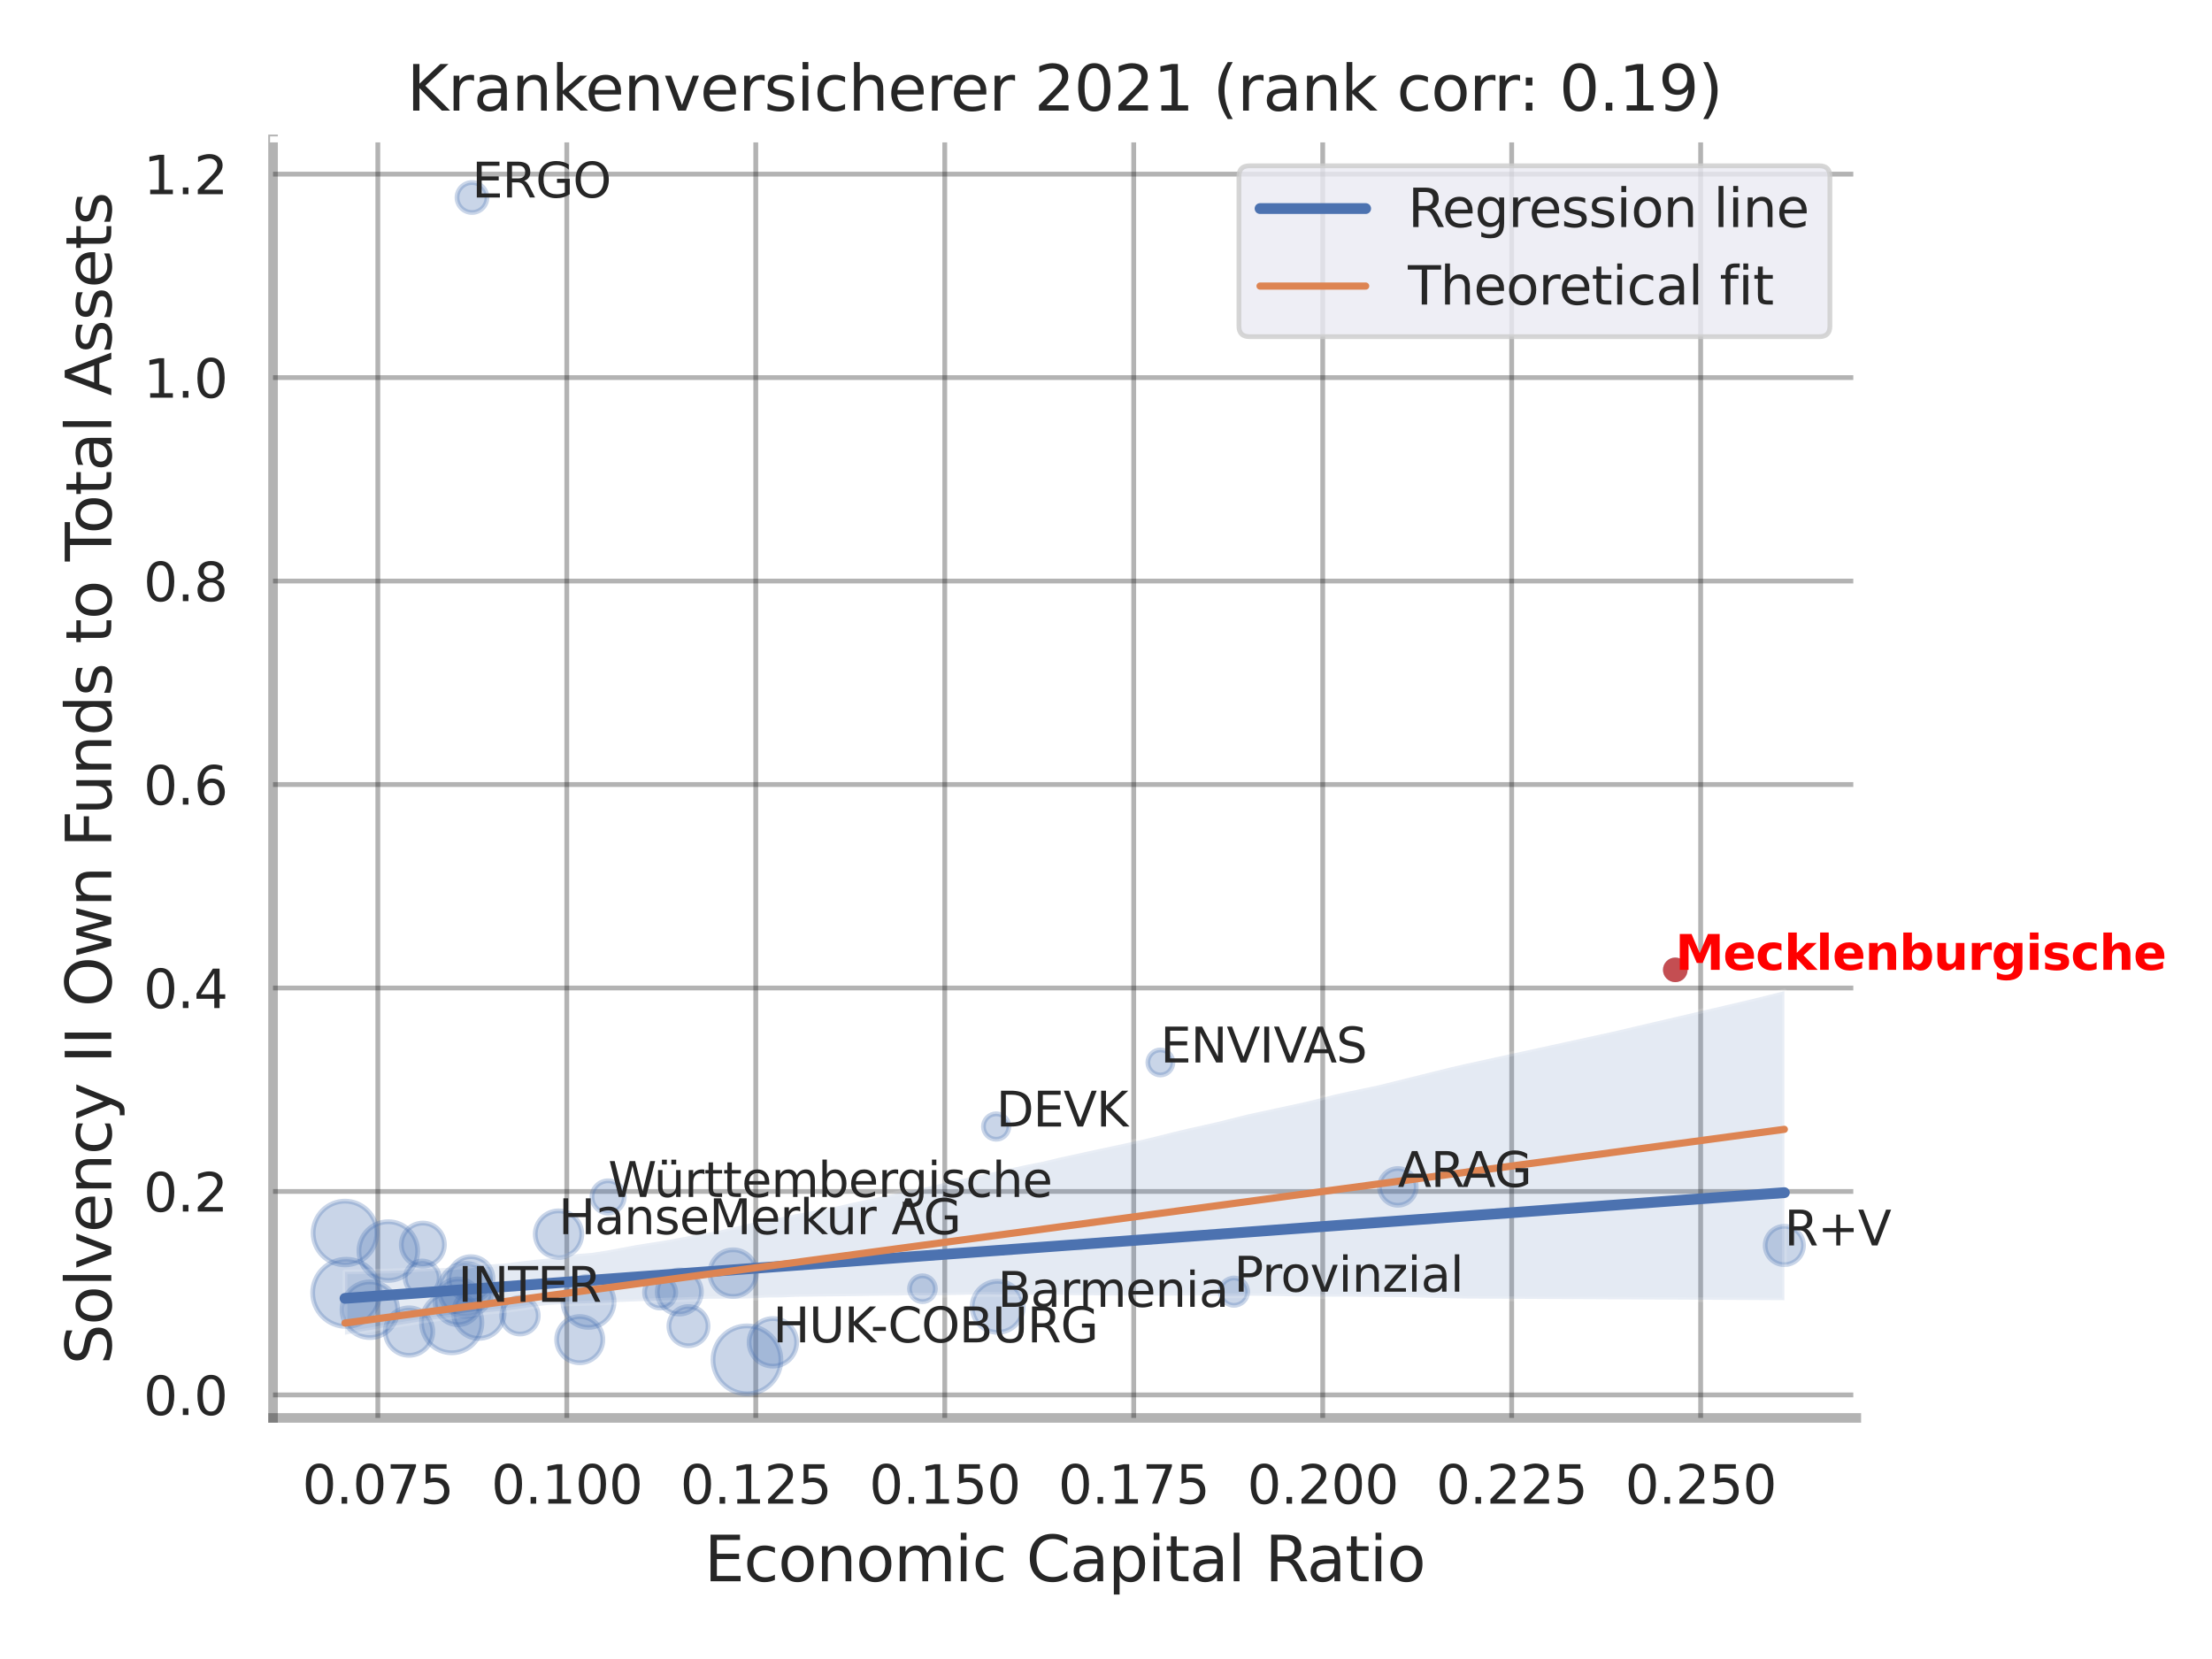 <?xml version="1.0" encoding="utf-8" standalone="no"?>
<!DOCTYPE svg PUBLIC "-//W3C//DTD SVG 1.1//EN"
  "http://www.w3.org/Graphics/SVG/1.1/DTD/svg11.dtd">
<svg xmlns:xlink="http://www.w3.org/1999/xlink" width="460.8pt" height="345.6pt" viewBox="0 0 460.8 345.6" xmlns="http://www.w3.org/2000/svg" version="1.1">
 <defs>
  <style type="text/css">*{stroke-linejoin: round; stroke-linecap: butt}</style>
 </defs>
 <g id="figure_1">
  <g id="patch_1">
   <path d="M 0 345.6 
L 460.8 345.6 
L 460.8 0 
L 0 0 
z
" style="fill: #ffffff"/>
  </g>
  <g id="axes_1">
   <g id="patch_2">
    <path d="M 56.88 295.38 
L 386.701 295.38 
L 386.701 29.04 
L 56.88 29.04 
z
" style="fill: #ffffff"/>
   </g>
   <g id="matplotlib.axis_1">
    <g id="xtick_1">
     <g id="line2d_1">
      <path d="M 78.706 295.38 
L 78.706 29.04 
" clip-path="url(#p61c7c769ce)" style="fill: none; stroke: #000000; stroke-opacity: 0.3; stroke-linecap: round"/>
     </g>
     <g id="text_1">
      <!-- 0.075 -->
      <g style="fill: #262626" transform="translate(62.961 313.238) scale(0.11 -0.11)">
       <defs>
        <path id="DejaVuSans-30" d="M 2034 4250 
Q 1547 4250 1301 3770 
Q 1056 3291 1056 2328 
Q 1056 1369 1301 889 
Q 1547 409 2034 409 
Q 2525 409 2770 889 
Q 3016 1369 3016 2328 
Q 3016 3291 2770 3770 
Q 2525 4250 2034 4250 
z
M 2034 4750 
Q 2819 4750 3233 4129 
Q 3647 3509 3647 2328 
Q 3647 1150 3233 529 
Q 2819 -91 2034 -91 
Q 1250 -91 836 529 
Q 422 1150 422 2328 
Q 422 3509 836 4129 
Q 1250 4750 2034 4750 
z
" transform="scale(0.016)"/>
        <path id="DejaVuSans-2e" d="M 684 794 
L 1344 794 
L 1344 0 
L 684 0 
L 684 794 
z
" transform="scale(0.016)"/>
        <path id="DejaVuSans-37" d="M 525 4666 
L 3525 4666 
L 3525 4397 
L 1831 0 
L 1172 0 
L 2766 4134 
L 525 4134 
L 525 4666 
z
" transform="scale(0.016)"/>
        <path id="DejaVuSans-35" d="M 691 4666 
L 3169 4666 
L 3169 4134 
L 1269 4134 
L 1269 2991 
Q 1406 3038 1543 3061 
Q 1681 3084 1819 3084 
Q 2600 3084 3056 2656 
Q 3513 2228 3513 1497 
Q 3513 744 3044 326 
Q 2575 -91 1722 -91 
Q 1428 -91 1123 -41 
Q 819 9 494 109 
L 494 744 
Q 775 591 1075 516 
Q 1375 441 1709 441 
Q 2250 441 2565 725 
Q 2881 1009 2881 1497 
Q 2881 1984 2565 2268 
Q 2250 2553 1709 2553 
Q 1456 2553 1204 2497 
Q 953 2441 691 2322 
L 691 4666 
z
" transform="scale(0.016)"/>
       </defs>
       <use xlink:href="#DejaVuSans-30"/>
       <use xlink:href="#DejaVuSans-2e" x="63.623"/>
       <use xlink:href="#DejaVuSans-30" x="95.41"/>
       <use xlink:href="#DejaVuSans-37" x="159.033"/>
       <use xlink:href="#DejaVuSans-35" x="222.656"/>
      </g>
     </g>
    </g>
    <g id="xtick_2">
     <g id="line2d_2">
      <path d="M 118.074 295.38 
L 118.074 29.04 
" clip-path="url(#p61c7c769ce)" style="fill: none; stroke: #000000; stroke-opacity: 0.3; stroke-linecap: round"/>
     </g>
     <g id="text_2">
      <!-- 0.100 -->
      <g style="fill: #262626" transform="translate(102.328 313.238) scale(0.11 -0.11)">
       <defs>
        <path id="DejaVuSans-31" d="M 794 531 
L 1825 531 
L 1825 4091 
L 703 3866 
L 703 4441 
L 1819 4666 
L 2450 4666 
L 2450 531 
L 3481 531 
L 3481 0 
L 794 0 
L 794 531 
z
" transform="scale(0.016)"/>
       </defs>
       <use xlink:href="#DejaVuSans-30"/>
       <use xlink:href="#DejaVuSans-2e" x="63.623"/>
       <use xlink:href="#DejaVuSans-31" x="95.41"/>
       <use xlink:href="#DejaVuSans-30" x="159.033"/>
       <use xlink:href="#DejaVuSans-30" x="222.656"/>
      </g>
     </g>
    </g>
    <g id="xtick_3">
     <g id="line2d_3">
      <path d="M 157.441 295.38 
L 157.441 29.04 
" clip-path="url(#p61c7c769ce)" style="fill: none; stroke: #000000; stroke-opacity: 0.3; stroke-linecap: round"/>
     </g>
     <g id="text_3">
      <!-- 0.125 -->
      <g style="fill: #262626" transform="translate(141.696 313.238) scale(0.11 -0.11)">
       <defs>
        <path id="DejaVuSans-32" d="M 1228 531 
L 3431 531 
L 3431 0 
L 469 0 
L 469 531 
Q 828 903 1448 1529 
Q 2069 2156 2228 2338 
Q 2531 2678 2651 2914 
Q 2772 3150 2772 3378 
Q 2772 3750 2511 3984 
Q 2250 4219 1831 4219 
Q 1534 4219 1204 4116 
Q 875 4013 500 3803 
L 500 4441 
Q 881 4594 1212 4672 
Q 1544 4750 1819 4750 
Q 2544 4750 2975 4387 
Q 3406 4025 3406 3419 
Q 3406 3131 3298 2873 
Q 3191 2616 2906 2266 
Q 2828 2175 2409 1742 
Q 1991 1309 1228 531 
z
" transform="scale(0.016)"/>
       </defs>
       <use xlink:href="#DejaVuSans-30"/>
       <use xlink:href="#DejaVuSans-2e" x="63.623"/>
       <use xlink:href="#DejaVuSans-31" x="95.41"/>
       <use xlink:href="#DejaVuSans-32" x="159.033"/>
       <use xlink:href="#DejaVuSans-35" x="222.656"/>
      </g>
     </g>
    </g>
    <g id="xtick_4">
     <g id="line2d_4">
      <path d="M 196.809 295.38 
L 196.809 29.04 
" clip-path="url(#p61c7c769ce)" style="fill: none; stroke: #000000; stroke-opacity: 0.3; stroke-linecap: round"/>
     </g>
     <g id="text_4">
      <!-- 0.150 -->
      <g style="fill: #262626" transform="translate(181.063 313.238) scale(0.11 -0.11)">
       <use xlink:href="#DejaVuSans-30"/>
       <use xlink:href="#DejaVuSans-2e" x="63.623"/>
       <use xlink:href="#DejaVuSans-31" x="95.41"/>
       <use xlink:href="#DejaVuSans-35" x="159.033"/>
       <use xlink:href="#DejaVuSans-30" x="222.656"/>
      </g>
     </g>
    </g>
    <g id="xtick_5">
     <g id="line2d_5">
      <path d="M 236.176 295.38 
L 236.176 29.04 
" clip-path="url(#p61c7c769ce)" style="fill: none; stroke: #000000; stroke-opacity: 0.3; stroke-linecap: round"/>
     </g>
     <g id="text_5">
      <!-- 0.175 -->
      <g style="fill: #262626" transform="translate(220.431 313.238) scale(0.11 -0.11)">
       <use xlink:href="#DejaVuSans-30"/>
       <use xlink:href="#DejaVuSans-2e" x="63.623"/>
       <use xlink:href="#DejaVuSans-31" x="95.41"/>
       <use xlink:href="#DejaVuSans-37" x="159.033"/>
       <use xlink:href="#DejaVuSans-35" x="222.656"/>
      </g>
     </g>
    </g>
    <g id="xtick_6">
     <g id="line2d_6">
      <path d="M 275.543 295.38 
L 275.543 29.04 
" clip-path="url(#p61c7c769ce)" style="fill: none; stroke: #000000; stroke-opacity: 0.3; stroke-linecap: round"/>
     </g>
     <g id="text_6">
      <!-- 0.200 -->
      <g style="fill: #262626" transform="translate(259.798 313.238) scale(0.11 -0.11)">
       <use xlink:href="#DejaVuSans-30"/>
       <use xlink:href="#DejaVuSans-2e" x="63.623"/>
       <use xlink:href="#DejaVuSans-32" x="95.41"/>
       <use xlink:href="#DejaVuSans-30" x="159.033"/>
       <use xlink:href="#DejaVuSans-30" x="222.656"/>
      </g>
     </g>
    </g>
    <g id="xtick_7">
     <g id="line2d_7">
      <path d="M 314.911 295.38 
L 314.911 29.04 
" clip-path="url(#p61c7c769ce)" style="fill: none; stroke: #000000; stroke-opacity: 0.3; stroke-linecap: round"/>
     </g>
     <g id="text_7">
      <!-- 0.225 -->
      <g style="fill: #262626" transform="translate(299.165 313.238) scale(0.11 -0.11)">
       <use xlink:href="#DejaVuSans-30"/>
       <use xlink:href="#DejaVuSans-2e" x="63.623"/>
       <use xlink:href="#DejaVuSans-32" x="95.41"/>
       <use xlink:href="#DejaVuSans-32" x="159.033"/>
       <use xlink:href="#DejaVuSans-35" x="222.656"/>
      </g>
     </g>
    </g>
    <g id="xtick_8">
     <g id="line2d_8">
      <path d="M 354.278 295.38 
L 354.278 29.04 
" clip-path="url(#p61c7c769ce)" style="fill: none; stroke: #000000; stroke-opacity: 0.3; stroke-linecap: round"/>
     </g>
     <g id="text_8">
      <!-- 0.250 -->
      <g style="fill: #262626" transform="translate(338.533 313.238) scale(0.11 -0.11)">
       <use xlink:href="#DejaVuSans-30"/>
       <use xlink:href="#DejaVuSans-2e" x="63.623"/>
       <use xlink:href="#DejaVuSans-32" x="95.41"/>
       <use xlink:href="#DejaVuSans-35" x="159.033"/>
       <use xlink:href="#DejaVuSans-30" x="222.656"/>
      </g>
     </g>
    </g>
    <g id="text_9">
     <!-- Economic Capital Ratio -->
     <g style="fill: #262626" transform="translate(146.717 329.404) scale(0.13 -0.13)">
      <defs>
       <path id="DejaVuSans-45" d="M 628 4666 
L 3578 4666 
L 3578 4134 
L 1259 4134 
L 1259 2753 
L 3481 2753 
L 3481 2222 
L 1259 2222 
L 1259 531 
L 3634 531 
L 3634 0 
L 628 0 
L 628 4666 
z
" transform="scale(0.016)"/>
       <path id="DejaVuSans-63" d="M 3122 3366 
L 3122 2828 
Q 2878 2963 2633 3030 
Q 2388 3097 2138 3097 
Q 1578 3097 1268 2742 
Q 959 2388 959 1747 
Q 959 1106 1268 751 
Q 1578 397 2138 397 
Q 2388 397 2633 464 
Q 2878 531 3122 666 
L 3122 134 
Q 2881 22 2623 -34 
Q 2366 -91 2075 -91 
Q 1284 -91 818 406 
Q 353 903 353 1747 
Q 353 2603 823 3093 
Q 1294 3584 2113 3584 
Q 2378 3584 2631 3529 
Q 2884 3475 3122 3366 
z
" transform="scale(0.016)"/>
       <path id="DejaVuSans-6f" d="M 1959 3097 
Q 1497 3097 1228 2736 
Q 959 2375 959 1747 
Q 959 1119 1226 758 
Q 1494 397 1959 397 
Q 2419 397 2687 759 
Q 2956 1122 2956 1747 
Q 2956 2369 2687 2733 
Q 2419 3097 1959 3097 
z
M 1959 3584 
Q 2709 3584 3137 3096 
Q 3566 2609 3566 1747 
Q 3566 888 3137 398 
Q 2709 -91 1959 -91 
Q 1206 -91 779 398 
Q 353 888 353 1747 
Q 353 2609 779 3096 
Q 1206 3584 1959 3584 
z
" transform="scale(0.016)"/>
       <path id="DejaVuSans-6e" d="M 3513 2113 
L 3513 0 
L 2938 0 
L 2938 2094 
Q 2938 2591 2744 2837 
Q 2550 3084 2163 3084 
Q 1697 3084 1428 2787 
Q 1159 2491 1159 1978 
L 1159 0 
L 581 0 
L 581 3500 
L 1159 3500 
L 1159 2956 
Q 1366 3272 1645 3428 
Q 1925 3584 2291 3584 
Q 2894 3584 3203 3211 
Q 3513 2838 3513 2113 
z
" transform="scale(0.016)"/>
       <path id="DejaVuSans-6d" d="M 3328 2828 
Q 3544 3216 3844 3400 
Q 4144 3584 4550 3584 
Q 5097 3584 5394 3201 
Q 5691 2819 5691 2113 
L 5691 0 
L 5113 0 
L 5113 2094 
Q 5113 2597 4934 2840 
Q 4756 3084 4391 3084 
Q 3944 3084 3684 2787 
Q 3425 2491 3425 1978 
L 3425 0 
L 2847 0 
L 2847 2094 
Q 2847 2600 2669 2842 
Q 2491 3084 2119 3084 
Q 1678 3084 1418 2786 
Q 1159 2488 1159 1978 
L 1159 0 
L 581 0 
L 581 3500 
L 1159 3500 
L 1159 2956 
Q 1356 3278 1631 3431 
Q 1906 3584 2284 3584 
Q 2666 3584 2933 3390 
Q 3200 3197 3328 2828 
z
" transform="scale(0.016)"/>
       <path id="DejaVuSans-69" d="M 603 3500 
L 1178 3500 
L 1178 0 
L 603 0 
L 603 3500 
z
M 603 4863 
L 1178 4863 
L 1178 4134 
L 603 4134 
L 603 4863 
z
" transform="scale(0.016)"/>
       <path id="DejaVuSans-20" transform="scale(0.016)"/>
       <path id="DejaVuSans-43" d="M 4122 4306 
L 4122 3641 
Q 3803 3938 3442 4084 
Q 3081 4231 2675 4231 
Q 1875 4231 1450 3742 
Q 1025 3253 1025 2328 
Q 1025 1406 1450 917 
Q 1875 428 2675 428 
Q 3081 428 3442 575 
Q 3803 722 4122 1019 
L 4122 359 
Q 3791 134 3420 21 
Q 3050 -91 2638 -91 
Q 1578 -91 968 557 
Q 359 1206 359 2328 
Q 359 3453 968 4101 
Q 1578 4750 2638 4750 
Q 3056 4750 3426 4639 
Q 3797 4528 4122 4306 
z
" transform="scale(0.016)"/>
       <path id="DejaVuSans-61" d="M 2194 1759 
Q 1497 1759 1228 1600 
Q 959 1441 959 1056 
Q 959 750 1161 570 
Q 1363 391 1709 391 
Q 2188 391 2477 730 
Q 2766 1069 2766 1631 
L 2766 1759 
L 2194 1759 
z
M 3341 1997 
L 3341 0 
L 2766 0 
L 2766 531 
Q 2569 213 2275 61 
Q 1981 -91 1556 -91 
Q 1019 -91 701 211 
Q 384 513 384 1019 
Q 384 1609 779 1909 
Q 1175 2209 1959 2209 
L 2766 2209 
L 2766 2266 
Q 2766 2663 2505 2880 
Q 2244 3097 1772 3097 
Q 1472 3097 1187 3025 
Q 903 2953 641 2809 
L 641 3341 
Q 956 3463 1253 3523 
Q 1550 3584 1831 3584 
Q 2591 3584 2966 3190 
Q 3341 2797 3341 1997 
z
" transform="scale(0.016)"/>
       <path id="DejaVuSans-70" d="M 1159 525 
L 1159 -1331 
L 581 -1331 
L 581 3500 
L 1159 3500 
L 1159 2969 
Q 1341 3281 1617 3432 
Q 1894 3584 2278 3584 
Q 2916 3584 3314 3078 
Q 3713 2572 3713 1747 
Q 3713 922 3314 415 
Q 2916 -91 2278 -91 
Q 1894 -91 1617 61 
Q 1341 213 1159 525 
z
M 3116 1747 
Q 3116 2381 2855 2742 
Q 2594 3103 2138 3103 
Q 1681 3103 1420 2742 
Q 1159 2381 1159 1747 
Q 1159 1113 1420 752 
Q 1681 391 2138 391 
Q 2594 391 2855 752 
Q 3116 1113 3116 1747 
z
" transform="scale(0.016)"/>
       <path id="DejaVuSans-74" d="M 1172 4494 
L 1172 3500 
L 2356 3500 
L 2356 3053 
L 1172 3053 
L 1172 1153 
Q 1172 725 1289 603 
Q 1406 481 1766 481 
L 2356 481 
L 2356 0 
L 1766 0 
Q 1100 0 847 248 
Q 594 497 594 1153 
L 594 3053 
L 172 3053 
L 172 3500 
L 594 3500 
L 594 4494 
L 1172 4494 
z
" transform="scale(0.016)"/>
       <path id="DejaVuSans-6c" d="M 603 4863 
L 1178 4863 
L 1178 0 
L 603 0 
L 603 4863 
z
" transform="scale(0.016)"/>
       <path id="DejaVuSans-52" d="M 2841 2188 
Q 3044 2119 3236 1894 
Q 3428 1669 3622 1275 
L 4263 0 
L 3584 0 
L 2988 1197 
Q 2756 1666 2539 1819 
Q 2322 1972 1947 1972 
L 1259 1972 
L 1259 0 
L 628 0 
L 628 4666 
L 2053 4666 
Q 2853 4666 3247 4331 
Q 3641 3997 3641 3322 
Q 3641 2881 3436 2590 
Q 3231 2300 2841 2188 
z
M 1259 4147 
L 1259 2491 
L 2053 2491 
Q 2509 2491 2742 2702 
Q 2975 2913 2975 3322 
Q 2975 3731 2742 3939 
Q 2509 4147 2053 4147 
L 1259 4147 
z
" transform="scale(0.016)"/>
      </defs>
      <use xlink:href="#DejaVuSans-45"/>
      <use xlink:href="#DejaVuSans-63" x="63.184"/>
      <use xlink:href="#DejaVuSans-6f" x="118.164"/>
      <use xlink:href="#DejaVuSans-6e" x="179.346"/>
      <use xlink:href="#DejaVuSans-6f" x="242.725"/>
      <use xlink:href="#DejaVuSans-6d" x="303.906"/>
      <use xlink:href="#DejaVuSans-69" x="401.318"/>
      <use xlink:href="#DejaVuSans-63" x="429.102"/>
      <use xlink:href="#DejaVuSans-20" x="484.082"/>
      <use xlink:href="#DejaVuSans-43" x="515.869"/>
      <use xlink:href="#DejaVuSans-61" x="585.693"/>
      <use xlink:href="#DejaVuSans-70" x="646.973"/>
      <use xlink:href="#DejaVuSans-69" x="710.449"/>
      <use xlink:href="#DejaVuSans-74" x="738.232"/>
      <use xlink:href="#DejaVuSans-61" x="777.441"/>
      <use xlink:href="#DejaVuSans-6c" x="838.721"/>
      <use xlink:href="#DejaVuSans-20" x="866.504"/>
      <use xlink:href="#DejaVuSans-52" x="898.291"/>
      <use xlink:href="#DejaVuSans-61" x="965.523"/>
      <use xlink:href="#DejaVuSans-74" x="1026.803"/>
      <use xlink:href="#DejaVuSans-69" x="1066.012"/>
      <use xlink:href="#DejaVuSans-6f" x="1093.795"/>
     </g>
    </g>
   </g>
   <g id="matplotlib.axis_2">
    <g id="ytick_1">
     <g id="line2d_9">
      <path d="M 56.88 290.588 
L 386.701 290.588 
" clip-path="url(#p61c7c769ce)" style="fill: none; stroke: #000000; stroke-opacity: 0.3; stroke-linecap: round"/>
     </g>
     <g id="text_10">
      <!-- 0.0 -->
      <g style="fill: #262626" transform="translate(29.887 294.767) scale(0.11 -0.11)">
       <use xlink:href="#DejaVuSans-30"/>
       <use xlink:href="#DejaVuSans-2e" x="63.623"/>
       <use xlink:href="#DejaVuSans-30" x="95.41"/>
      </g>
     </g>
    </g>
    <g id="ytick_2">
     <g id="line2d_10">
      <path d="M 56.88 248.203 
L 386.701 248.203 
" clip-path="url(#p61c7c769ce)" style="fill: none; stroke: #000000; stroke-opacity: 0.3; stroke-linecap: round"/>
     </g>
     <g id="text_11">
      <!-- 0.2 -->
      <g style="fill: #262626" transform="translate(29.887 252.382) scale(0.11 -0.11)">
       <use xlink:href="#DejaVuSans-30"/>
       <use xlink:href="#DejaVuSans-2e" x="63.623"/>
       <use xlink:href="#DejaVuSans-32" x="95.41"/>
      </g>
     </g>
    </g>
    <g id="ytick_3">
     <g id="line2d_11">
      <path d="M 56.88 205.817 
L 386.701 205.817 
" clip-path="url(#p61c7c769ce)" style="fill: none; stroke: #000000; stroke-opacity: 0.3; stroke-linecap: round"/>
     </g>
     <g id="text_12">
      <!-- 0.4 -->
      <g style="fill: #262626" transform="translate(29.887 209.996) scale(0.11 -0.11)">
       <defs>
        <path id="DejaVuSans-34" d="M 2419 4116 
L 825 1625 
L 2419 1625 
L 2419 4116 
z
M 2253 4666 
L 3047 4666 
L 3047 1625 
L 3713 1625 
L 3713 1100 
L 3047 1100 
L 3047 0 
L 2419 0 
L 2419 1100 
L 313 1100 
L 313 1709 
L 2253 4666 
z
" transform="scale(0.016)"/>
       </defs>
       <use xlink:href="#DejaVuSans-30"/>
       <use xlink:href="#DejaVuSans-2e" x="63.623"/>
       <use xlink:href="#DejaVuSans-34" x="95.41"/>
      </g>
     </g>
    </g>
    <g id="ytick_4">
     <g id="line2d_12">
      <path d="M 56.88 163.432 
L 386.701 163.432 
" clip-path="url(#p61c7c769ce)" style="fill: none; stroke: #000000; stroke-opacity: 0.3; stroke-linecap: round"/>
     </g>
     <g id="text_13">
      <!-- 0.6 -->
      <g style="fill: #262626" transform="translate(29.887 167.611) scale(0.11 -0.11)">
       <defs>
        <path id="DejaVuSans-36" d="M 2113 2584 
Q 1688 2584 1439 2293 
Q 1191 2003 1191 1497 
Q 1191 994 1439 701 
Q 1688 409 2113 409 
Q 2538 409 2786 701 
Q 3034 994 3034 1497 
Q 3034 2003 2786 2293 
Q 2538 2584 2113 2584 
z
M 3366 4563 
L 3366 3988 
Q 3128 4100 2886 4159 
Q 2644 4219 2406 4219 
Q 1781 4219 1451 3797 
Q 1122 3375 1075 2522 
Q 1259 2794 1537 2939 
Q 1816 3084 2150 3084 
Q 2853 3084 3261 2657 
Q 3669 2231 3669 1497 
Q 3669 778 3244 343 
Q 2819 -91 2113 -91 
Q 1303 -91 875 529 
Q 447 1150 447 2328 
Q 447 3434 972 4092 
Q 1497 4750 2381 4750 
Q 2619 4750 2861 4703 
Q 3103 4656 3366 4563 
z
" transform="scale(0.016)"/>
       </defs>
       <use xlink:href="#DejaVuSans-30"/>
       <use xlink:href="#DejaVuSans-2e" x="63.623"/>
       <use xlink:href="#DejaVuSans-36" x="95.41"/>
      </g>
     </g>
    </g>
    <g id="ytick_5">
     <g id="line2d_13">
      <path d="M 56.88 121.046 
L 386.701 121.046 
" clip-path="url(#p61c7c769ce)" style="fill: none; stroke: #000000; stroke-opacity: 0.3; stroke-linecap: round"/>
     </g>
     <g id="text_14">
      <!-- 0.8 -->
      <g style="fill: #262626" transform="translate(29.887 125.225) scale(0.11 -0.11)">
       <defs>
        <path id="DejaVuSans-38" d="M 2034 2216 
Q 1584 2216 1326 1975 
Q 1069 1734 1069 1313 
Q 1069 891 1326 650 
Q 1584 409 2034 409 
Q 2484 409 2743 651 
Q 3003 894 3003 1313 
Q 3003 1734 2745 1975 
Q 2488 2216 2034 2216 
z
M 1403 2484 
Q 997 2584 770 2862 
Q 544 3141 544 3541 
Q 544 4100 942 4425 
Q 1341 4750 2034 4750 
Q 2731 4750 3128 4425 
Q 3525 4100 3525 3541 
Q 3525 3141 3298 2862 
Q 3072 2584 2669 2484 
Q 3125 2378 3379 2068 
Q 3634 1759 3634 1313 
Q 3634 634 3220 271 
Q 2806 -91 2034 -91 
Q 1263 -91 848 271 
Q 434 634 434 1313 
Q 434 1759 690 2068 
Q 947 2378 1403 2484 
z
M 1172 3481 
Q 1172 3119 1398 2916 
Q 1625 2713 2034 2713 
Q 2441 2713 2670 2916 
Q 2900 3119 2900 3481 
Q 2900 3844 2670 4047 
Q 2441 4250 2034 4250 
Q 1625 4250 1398 4047 
Q 1172 3844 1172 3481 
z
" transform="scale(0.016)"/>
       </defs>
       <use xlink:href="#DejaVuSans-30"/>
       <use xlink:href="#DejaVuSans-2e" x="63.623"/>
       <use xlink:href="#DejaVuSans-38" x="95.41"/>
      </g>
     </g>
    </g>
    <g id="ytick_6">
     <g id="line2d_14">
      <path d="M 56.88 78.66 
L 386.701 78.66 
" clip-path="url(#p61c7c769ce)" style="fill: none; stroke: #000000; stroke-opacity: 0.3; stroke-linecap: round"/>
     </g>
     <g id="text_15">
      <!-- 1.0 -->
      <g style="fill: #262626" transform="translate(29.887 82.84) scale(0.11 -0.11)">
       <use xlink:href="#DejaVuSans-31"/>
       <use xlink:href="#DejaVuSans-2e" x="63.623"/>
       <use xlink:href="#DejaVuSans-30" x="95.41"/>
      </g>
     </g>
    </g>
    <g id="ytick_7">
     <g id="line2d_15">
      <path d="M 56.88 36.275 
L 386.701 36.275 
" clip-path="url(#p61c7c769ce)" style="fill: none; stroke: #000000; stroke-opacity: 0.3; stroke-linecap: round"/>
     </g>
     <g id="text_16">
      <!-- 1.2 -->
      <g style="fill: #262626" transform="translate(29.887 40.454) scale(0.11 -0.11)">
       <use xlink:href="#DejaVuSans-31"/>
       <use xlink:href="#DejaVuSans-2e" x="63.623"/>
       <use xlink:href="#DejaVuSans-32" x="95.41"/>
      </g>
     </g>
    </g>
    <g id="text_17">
     <!-- Solvency II Own Funds to Total Assets -->
     <g style="fill: #262626" transform="translate(23.183 284.278) rotate(-90) scale(0.13 -0.13)">
      <defs>
       <path id="DejaVuSans-53" d="M 3425 4513 
L 3425 3897 
Q 3066 4069 2747 4153 
Q 2428 4238 2131 4238 
Q 1616 4238 1336 4038 
Q 1056 3838 1056 3469 
Q 1056 3159 1242 3001 
Q 1428 2844 1947 2747 
L 2328 2669 
Q 3034 2534 3370 2195 
Q 3706 1856 3706 1288 
Q 3706 609 3251 259 
Q 2797 -91 1919 -91 
Q 1588 -91 1214 -16 
Q 841 59 441 206 
L 441 856 
Q 825 641 1194 531 
Q 1563 422 1919 422 
Q 2459 422 2753 634 
Q 3047 847 3047 1241 
Q 3047 1584 2836 1778 
Q 2625 1972 2144 2069 
L 1759 2144 
Q 1053 2284 737 2584 
Q 422 2884 422 3419 
Q 422 4038 858 4394 
Q 1294 4750 2059 4750 
Q 2388 4750 2728 4690 
Q 3069 4631 3425 4513 
z
" transform="scale(0.016)"/>
       <path id="DejaVuSans-76" d="M 191 3500 
L 800 3500 
L 1894 563 
L 2988 3500 
L 3597 3500 
L 2284 0 
L 1503 0 
L 191 3500 
z
" transform="scale(0.016)"/>
       <path id="DejaVuSans-65" d="M 3597 1894 
L 3597 1613 
L 953 1613 
Q 991 1019 1311 708 
Q 1631 397 2203 397 
Q 2534 397 2845 478 
Q 3156 559 3463 722 
L 3463 178 
Q 3153 47 2828 -22 
Q 2503 -91 2169 -91 
Q 1331 -91 842 396 
Q 353 884 353 1716 
Q 353 2575 817 3079 
Q 1281 3584 2069 3584 
Q 2775 3584 3186 3129 
Q 3597 2675 3597 1894 
z
M 3022 2063 
Q 3016 2534 2758 2815 
Q 2500 3097 2075 3097 
Q 1594 3097 1305 2825 
Q 1016 2553 972 2059 
L 3022 2063 
z
" transform="scale(0.016)"/>
       <path id="DejaVuSans-79" d="M 2059 -325 
Q 1816 -950 1584 -1140 
Q 1353 -1331 966 -1331 
L 506 -1331 
L 506 -850 
L 844 -850 
Q 1081 -850 1212 -737 
Q 1344 -625 1503 -206 
L 1606 56 
L 191 3500 
L 800 3500 
L 1894 763 
L 2988 3500 
L 3597 3500 
L 2059 -325 
z
" transform="scale(0.016)"/>
       <path id="DejaVuSans-49" d="M 628 4666 
L 1259 4666 
L 1259 0 
L 628 0 
L 628 4666 
z
" transform="scale(0.016)"/>
       <path id="DejaVuSans-4f" d="M 2522 4238 
Q 1834 4238 1429 3725 
Q 1025 3213 1025 2328 
Q 1025 1447 1429 934 
Q 1834 422 2522 422 
Q 3209 422 3611 934 
Q 4013 1447 4013 2328 
Q 4013 3213 3611 3725 
Q 3209 4238 2522 4238 
z
M 2522 4750 
Q 3503 4750 4090 4092 
Q 4678 3434 4678 2328 
Q 4678 1225 4090 567 
Q 3503 -91 2522 -91 
Q 1538 -91 948 565 
Q 359 1222 359 2328 
Q 359 3434 948 4092 
Q 1538 4750 2522 4750 
z
" transform="scale(0.016)"/>
       <path id="DejaVuSans-77" d="M 269 3500 
L 844 3500 
L 1563 769 
L 2278 3500 
L 2956 3500 
L 3675 769 
L 4391 3500 
L 4966 3500 
L 4050 0 
L 3372 0 
L 2619 2869 
L 1863 0 
L 1184 0 
L 269 3500 
z
" transform="scale(0.016)"/>
       <path id="DejaVuSans-46" d="M 628 4666 
L 3309 4666 
L 3309 4134 
L 1259 4134 
L 1259 2759 
L 3109 2759 
L 3109 2228 
L 1259 2228 
L 1259 0 
L 628 0 
L 628 4666 
z
" transform="scale(0.016)"/>
       <path id="DejaVuSans-75" d="M 544 1381 
L 544 3500 
L 1119 3500 
L 1119 1403 
Q 1119 906 1312 657 
Q 1506 409 1894 409 
Q 2359 409 2629 706 
Q 2900 1003 2900 1516 
L 2900 3500 
L 3475 3500 
L 3475 0 
L 2900 0 
L 2900 538 
Q 2691 219 2414 64 
Q 2138 -91 1772 -91 
Q 1169 -91 856 284 
Q 544 659 544 1381 
z
M 1991 3584 
L 1991 3584 
z
" transform="scale(0.016)"/>
       <path id="DejaVuSans-64" d="M 2906 2969 
L 2906 4863 
L 3481 4863 
L 3481 0 
L 2906 0 
L 2906 525 
Q 2725 213 2448 61 
Q 2172 -91 1784 -91 
Q 1150 -91 751 415 
Q 353 922 353 1747 
Q 353 2572 751 3078 
Q 1150 3584 1784 3584 
Q 2172 3584 2448 3432 
Q 2725 3281 2906 2969 
z
M 947 1747 
Q 947 1113 1208 752 
Q 1469 391 1925 391 
Q 2381 391 2643 752 
Q 2906 1113 2906 1747 
Q 2906 2381 2643 2742 
Q 2381 3103 1925 3103 
Q 1469 3103 1208 2742 
Q 947 2381 947 1747 
z
" transform="scale(0.016)"/>
       <path id="DejaVuSans-73" d="M 2834 3397 
L 2834 2853 
Q 2591 2978 2328 3040 
Q 2066 3103 1784 3103 
Q 1356 3103 1142 2972 
Q 928 2841 928 2578 
Q 928 2378 1081 2264 
Q 1234 2150 1697 2047 
L 1894 2003 
Q 2506 1872 2764 1633 
Q 3022 1394 3022 966 
Q 3022 478 2636 193 
Q 2250 -91 1575 -91 
Q 1294 -91 989 -36 
Q 684 19 347 128 
L 347 722 
Q 666 556 975 473 
Q 1284 391 1588 391 
Q 1994 391 2212 530 
Q 2431 669 2431 922 
Q 2431 1156 2273 1281 
Q 2116 1406 1581 1522 
L 1381 1569 
Q 847 1681 609 1914 
Q 372 2147 372 2553 
Q 372 3047 722 3315 
Q 1072 3584 1716 3584 
Q 2034 3584 2315 3537 
Q 2597 3491 2834 3397 
z
" transform="scale(0.016)"/>
       <path id="DejaVuSans-54" d="M -19 4666 
L 3928 4666 
L 3928 4134 
L 2272 4134 
L 2272 0 
L 1638 0 
L 1638 4134 
L -19 4134 
L -19 4666 
z
" transform="scale(0.016)"/>
       <path id="DejaVuSans-41" d="M 2188 4044 
L 1331 1722 
L 3047 1722 
L 2188 4044 
z
M 1831 4666 
L 2547 4666 
L 4325 0 
L 3669 0 
L 3244 1197 
L 1141 1197 
L 716 0 
L 50 0 
L 1831 4666 
z
" transform="scale(0.016)"/>
      </defs>
      <use xlink:href="#DejaVuSans-53"/>
      <use xlink:href="#DejaVuSans-6f" x="63.477"/>
      <use xlink:href="#DejaVuSans-6c" x="124.658"/>
      <use xlink:href="#DejaVuSans-76" x="152.441"/>
      <use xlink:href="#DejaVuSans-65" x="211.621"/>
      <use xlink:href="#DejaVuSans-6e" x="273.145"/>
      <use xlink:href="#DejaVuSans-63" x="336.523"/>
      <use xlink:href="#DejaVuSans-79" x="391.504"/>
      <use xlink:href="#DejaVuSans-20" x="450.684"/>
      <use xlink:href="#DejaVuSans-49" x="482.471"/>
      <use xlink:href="#DejaVuSans-49" x="511.963"/>
      <use xlink:href="#DejaVuSans-20" x="541.455"/>
      <use xlink:href="#DejaVuSans-4f" x="573.242"/>
      <use xlink:href="#DejaVuSans-77" x="651.953"/>
      <use xlink:href="#DejaVuSans-6e" x="733.74"/>
      <use xlink:href="#DejaVuSans-20" x="797.119"/>
      <use xlink:href="#DejaVuSans-46" x="828.906"/>
      <use xlink:href="#DejaVuSans-75" x="880.926"/>
      <use xlink:href="#DejaVuSans-6e" x="944.305"/>
      <use xlink:href="#DejaVuSans-64" x="1007.684"/>
      <use xlink:href="#DejaVuSans-73" x="1071.16"/>
      <use xlink:href="#DejaVuSans-20" x="1123.26"/>
      <use xlink:href="#DejaVuSans-74" x="1155.047"/>
      <use xlink:href="#DejaVuSans-6f" x="1194.256"/>
      <use xlink:href="#DejaVuSans-20" x="1255.438"/>
      <use xlink:href="#DejaVuSans-54" x="1287.225"/>
      <use xlink:href="#DejaVuSans-6f" x="1331.309"/>
      <use xlink:href="#DejaVuSans-74" x="1392.49"/>
      <use xlink:href="#DejaVuSans-61" x="1431.699"/>
      <use xlink:href="#DejaVuSans-6c" x="1492.979"/>
      <use xlink:href="#DejaVuSans-20" x="1520.762"/>
      <use xlink:href="#DejaVuSans-41" x="1552.549"/>
      <use xlink:href="#DejaVuSans-73" x="1620.957"/>
      <use xlink:href="#DejaVuSans-73" x="1673.057"/>
      <use xlink:href="#DejaVuSans-65" x="1725.156"/>
      <use xlink:href="#DejaVuSans-74" x="1786.68"/>
      <use xlink:href="#DejaVuSans-73" x="1825.889"/>
     </g>
    </g>
   </g>
   <g id="PathCollection_1">
    <path d="M 97.003 274.215 
C 98.465 274.215 99.867 273.635 100.9 272.601 
C 101.934 271.568 102.514 270.166 102.514 268.704 
C 102.514 267.243 101.934 265.841 100.9 264.808 
C 99.867 263.774 98.465 263.193 97.003 263.193 
C 95.542 263.193 94.14 263.774 93.107 264.808 
C 92.073 265.841 91.493 267.243 91.493 268.704 
C 91.493 270.166 92.073 271.568 93.107 272.601 
C 94.14 273.635 95.542 274.215 97.003 274.215 
z
" clip-path="url(#p61c7c769ce)" style="fill: #4c72b0; fill-opacity: 0.3; stroke: #4c72b0; stroke-opacity: 0.3"/>
    <path d="M 94.099 281.813 
C 95.768 281.813 97.368 281.149 98.549 279.969 
C 99.729 278.789 100.392 277.188 100.392 275.519 
C 100.392 273.85 99.729 272.25 98.549 271.069 
C 97.368 269.889 95.768 269.226 94.099 269.226 
C 92.43 269.226 90.829 269.889 89.649 271.069 
C 88.469 272.25 87.805 273.85 87.805 275.519 
C 87.805 277.188 88.469 278.789 89.649 279.969 
C 90.829 281.149 92.43 281.813 94.099 281.813 
z
" clip-path="url(#p61c7c769ce)" style="fill: #4c72b0; fill-opacity: 0.3; stroke: #4c72b0; stroke-opacity: 0.3"/>
    <path d="M 77.049 278.64 
C 78.588 278.64 80.063 278.029 81.151 276.941 
C 82.239 275.853 82.85 274.377 82.85 272.839 
C 82.85 271.301 82.239 269.825 81.151 268.737 
C 80.063 267.649 78.588 267.038 77.049 267.038 
C 75.511 267.038 74.035 267.649 72.947 268.737 
C 71.859 269.825 71.248 271.301 71.248 272.839 
C 71.248 274.377 71.859 275.853 72.947 276.941 
C 74.035 278.029 75.511 278.64 77.049 278.64 
z
" clip-path="url(#p61c7c769ce)" style="fill: #4c72b0; fill-opacity: 0.3; stroke: #4c72b0; stroke-opacity: 0.3"/>
    <path d="M 152.721 270.073 
C 154.01 270.073 155.246 269.561 156.157 268.65 
C 157.068 267.739 157.58 266.503 157.58 265.214 
C 157.58 263.925 157.068 262.689 156.157 261.778 
C 155.246 260.867 154.01 260.355 152.721 260.355 
C 151.433 260.355 150.197 260.867 149.286 261.778 
C 148.374 262.689 147.862 263.925 147.862 265.214 
C 147.862 266.503 148.374 267.739 149.286 268.65 
C 150.197 269.561 151.433 270.073 152.721 270.073 
z
" clip-path="url(#p61c7c769ce)" style="fill: #4c72b0; fill-opacity: 0.3; stroke: #4c72b0; stroke-opacity: 0.3"/>
    <path d="M 155.609 290.345 
C 157.484 290.345 159.283 289.6 160.609 288.274 
C 161.935 286.948 162.68 285.149 162.68 283.274 
C 162.68 281.398 161.935 279.6 160.609 278.274 
C 159.283 276.948 157.484 276.203 155.609 276.203 
C 153.733 276.203 151.935 276.948 150.609 278.274 
C 149.283 279.6 148.538 281.398 148.538 283.274 
C 148.538 285.149 149.283 286.948 150.609 288.274 
C 151.935 289.6 153.733 290.345 155.609 290.345 
z
" clip-path="url(#p61c7c769ce)" style="fill: #4c72b0; fill-opacity: 0.3; stroke: #4c72b0; stroke-opacity: 0.3"/>
    <path d="M 71.872 263.496 
C 73.632 263.496 75.321 262.797 76.565 261.552 
C 77.81 260.308 78.509 258.619 78.509 256.859 
C 78.509 255.099 77.81 253.41 76.565 252.166 
C 75.321 250.921 73.632 250.221 71.872 250.221 
C 70.112 250.221 68.423 250.921 67.179 252.166 
C 65.934 253.41 65.234 255.099 65.234 256.859 
C 65.234 258.619 65.934 260.308 67.179 261.552 
C 68.423 262.797 70.112 263.496 71.872 263.496 
z
" clip-path="url(#p61c7c769ce)" style="fill: #4c72b0; fill-opacity: 0.3; stroke: #4c72b0; stroke-opacity: 0.3"/>
    <path d="M 88.09 263.774 
C 89.281 263.774 90.425 263.301 91.267 262.458 
C 92.11 261.615 92.584 260.472 92.584 259.28 
C 92.584 258.088 92.11 256.945 91.267 256.102 
C 90.425 255.259 89.281 254.786 88.09 254.786 
C 86.898 254.786 85.754 255.259 84.912 256.102 
C 84.069 256.945 83.595 258.088 83.595 259.28 
C 83.595 260.472 84.069 261.615 84.912 262.458 
C 85.754 263.301 86.898 263.774 88.09 263.774 
z
" clip-path="url(#p61c7c769ce)" style="fill: #4c72b0; fill-opacity: 0.3; stroke: #4c72b0; stroke-opacity: 0.3"/>
    <path d="M 120.773 283.886 
C 122.049 283.886 123.274 283.379 124.177 282.476 
C 125.079 281.574 125.587 280.349 125.587 279.072 
C 125.587 277.796 125.079 276.571 124.177 275.668 
C 123.274 274.766 122.049 274.259 120.773 274.259 
C 119.496 274.259 118.271 274.766 117.369 275.668 
C 116.466 276.571 115.959 277.796 115.959 279.072 
C 115.959 280.349 116.466 281.574 117.369 282.476 
C 118.271 283.379 119.496 283.886 120.773 283.886 
z
" clip-path="url(#p61c7c769ce)" style="fill: #4c72b0; fill-opacity: 0.3; stroke: #4c72b0; stroke-opacity: 0.3"/>
    <path d="M 99.753 278.814 
C 101.151 278.814 102.492 278.259 103.48 277.27 
C 104.469 276.282 105.024 274.941 105.024 273.543 
C 105.024 272.145 104.469 270.804 103.48 269.815 
C 102.492 268.827 101.151 268.271 99.753 268.271 
C 98.355 268.271 97.014 268.827 96.025 269.815 
C 95.037 270.804 94.481 272.145 94.481 273.543 
C 94.481 274.941 95.037 276.282 96.025 277.27 
C 97.014 278.259 98.355 278.814 99.753 278.814 
z
" clip-path="url(#p61c7c769ce)" style="fill: #4c72b0; fill-opacity: 0.3; stroke: #4c72b0; stroke-opacity: 0.3"/>
    <path d="M 72.139 276.331 
C 73.996 276.331 75.778 275.593 77.091 274.279 
C 78.404 272.966 79.142 271.184 79.142 269.327 
C 79.142 267.47 78.404 265.688 77.091 264.375 
C 75.778 263.061 73.996 262.324 72.139 262.324 
C 70.281 262.324 68.5 263.061 67.187 264.375 
C 65.873 265.688 65.135 267.47 65.135 269.327 
C 65.135 271.184 65.873 272.966 67.187 274.279 
C 68.5 275.593 70.281 276.331 72.139 276.331 
z
" clip-path="url(#p61c7c769ce)" style="fill: #4c72b0; fill-opacity: 0.3; stroke: #4c72b0; stroke-opacity: 0.3"/>
    <path d="M 141.521 273.738 
C 142.739 273.738 143.908 273.254 144.769 272.392 
C 145.631 271.531 146.115 270.362 146.115 269.143 
C 146.115 267.925 145.631 266.756 144.769 265.895 
C 143.908 265.033 142.739 264.549 141.521 264.549 
C 140.302 264.549 139.133 265.033 138.272 265.895 
C 137.41 266.756 136.926 267.925 136.926 269.143 
C 136.926 270.362 137.41 271.531 138.272 272.392 
C 139.133 273.254 140.302 273.738 141.521 273.738 
z
" clip-path="url(#p61c7c769ce)" style="fill: #4c72b0; fill-opacity: 0.3; stroke: #4c72b0; stroke-opacity: 0.3"/>
    <path d="M 80.891 266.74 
C 82.514 266.74 84.071 266.096 85.218 264.948 
C 86.366 263.8 87.011 262.244 87.011 260.621 
C 87.011 258.998 86.366 257.441 85.218 256.294 
C 84.071 255.146 82.514 254.501 80.891 254.501 
C 79.268 254.501 77.711 255.146 76.564 256.294 
C 75.416 257.441 74.771 258.998 74.771 260.621 
C 74.771 262.244 75.416 263.8 76.564 264.948 
C 77.711 266.096 79.268 266.74 80.891 266.74 
z
" clip-path="url(#p61c7c769ce)" style="fill: #4c72b0; fill-opacity: 0.3; stroke: #4c72b0; stroke-opacity: 0.3"/>
    <path d="M 98.101 270.984 
C 99.32 270.984 100.489 270.5 101.352 269.637 
C 102.214 268.775 102.698 267.606 102.698 266.387 
C 102.698 265.168 102.214 263.998 101.352 263.136 
C 100.489 262.274 99.32 261.79 98.101 261.79 
C 96.882 261.79 95.712 262.274 94.85 263.136 
C 93.988 263.998 93.504 265.168 93.504 266.387 
C 93.504 267.606 93.988 268.775 94.85 269.637 
C 95.712 270.5 96.882 270.984 98.101 270.984 
z
" clip-path="url(#p61c7c769ce)" style="fill: #4c72b0; fill-opacity: 0.3; stroke: #4c72b0; stroke-opacity: 0.3"/>
    <path d="M 143.419 280.34 
C 144.501 280.34 145.539 279.91 146.304 279.145 
C 147.069 278.38 147.499 277.343 147.499 276.261 
C 147.499 275.179 147.069 274.141 146.304 273.377 
C 145.539 272.612 144.501 272.182 143.419 272.182 
C 142.338 272.182 141.3 272.612 140.535 273.377 
C 139.77 274.141 139.34 275.179 139.34 276.261 
C 139.34 277.343 139.77 278.38 140.535 279.145 
C 141.3 279.91 142.338 280.34 143.419 280.34 
z
" clip-path="url(#p61c7c769ce)" style="fill: #4c72b0; fill-opacity: 0.3; stroke: #4c72b0; stroke-opacity: 0.3"/>
    <path d="M 291.196 251.083 
C 292.211 251.083 293.186 250.68 293.904 249.961 
C 294.622 249.243 295.025 248.269 295.025 247.254 
C 295.025 246.238 294.622 245.264 293.904 244.546 
C 293.186 243.828 292.211 243.424 291.196 243.424 
C 290.18 243.424 289.206 243.828 288.488 244.546 
C 287.77 245.264 287.366 246.238 287.366 247.254 
C 287.366 248.269 287.77 249.243 288.488 249.961 
C 289.206 250.68 290.18 251.083 291.196 251.083 
z
" clip-path="url(#p61c7c769ce)" style="fill: #4c72b0; fill-opacity: 0.3; stroke: #4c72b0; stroke-opacity: 0.3"/>
    <path d="M 371.71 263.445 
C 372.768 263.445 373.784 263.025 374.532 262.276 
C 375.281 261.527 375.702 260.512 375.702 259.453 
C 375.702 258.395 375.281 257.379 374.532 256.63 
C 373.784 255.882 372.768 255.461 371.71 255.461 
C 370.651 255.461 369.635 255.882 368.887 256.63 
C 368.138 257.379 367.718 258.395 367.718 259.453 
C 367.718 260.512 368.138 261.527 368.887 262.276 
C 369.635 263.025 370.651 263.445 371.71 263.445 
z
" clip-path="url(#p61c7c769ce)" style="fill: #4c72b0; fill-opacity: 0.3; stroke: #4c72b0; stroke-opacity: 0.3"/>
    <path d="M 161.007 284.595 
C 162.322 284.595 163.584 284.072 164.514 283.142 
C 165.444 282.212 165.966 280.951 165.966 279.636 
C 165.966 278.32 165.444 277.059 164.514 276.129 
C 163.584 275.199 162.322 274.677 161.007 274.677 
C 159.692 274.677 158.431 275.199 157.501 276.129 
C 156.571 277.059 156.048 278.32 156.048 279.636 
C 156.048 280.951 156.571 282.212 157.501 283.142 
C 158.431 284.072 159.692 284.595 161.007 284.595 
z
" clip-path="url(#p61c7c769ce)" style="fill: #4c72b0; fill-opacity: 0.3; stroke: #4c72b0; stroke-opacity: 0.3"/>
    <path d="M 192.164 271.161 
C 192.88 271.161 193.567 270.877 194.073 270.371 
C 194.579 269.865 194.864 269.178 194.864 268.462 
C 194.864 267.746 194.579 267.06 194.073 266.553 
C 193.567 266.047 192.88 265.763 192.164 265.763 
C 191.448 265.763 190.762 266.047 190.256 266.553 
C 189.749 267.06 189.465 267.746 189.465 268.462 
C 189.465 269.178 189.749 269.865 190.256 270.371 
C 190.762 270.877 191.448 271.161 192.164 271.161 
z
" clip-path="url(#p61c7c769ce)" style="fill: #4c72b0; fill-opacity: 0.3; stroke: #4c72b0; stroke-opacity: 0.3"/>
    <path d="M 85.211 282.344 
C 86.524 282.344 87.783 281.822 88.712 280.893 
C 89.64 279.965 90.162 278.705 90.162 277.392 
C 90.162 276.079 89.64 274.82 88.712 273.891 
C 87.783 272.963 86.524 272.441 85.211 272.441 
C 83.897 272.441 82.638 272.963 81.709 273.891 
C 80.781 274.82 80.259 276.079 80.259 277.392 
C 80.259 278.705 80.781 279.965 81.709 280.893 
C 82.638 281.822 83.897 282.344 85.211 282.344 
z
" clip-path="url(#p61c7c769ce)" style="fill: #4c72b0; fill-opacity: 0.3; stroke: #4c72b0; stroke-opacity: 0.3"/>
    <path d="M 241.732 223.943 
C 242.425 223.943 243.089 223.668 243.579 223.178 
C 244.069 222.688 244.344 222.023 244.344 221.33 
C 244.344 220.638 244.069 219.973 243.579 219.483 
C 243.089 218.993 242.425 218.718 241.732 218.718 
C 241.039 218.718 240.374 218.993 239.885 219.483 
C 239.395 219.973 239.119 220.638 239.119 221.33 
C 239.119 222.023 239.395 222.688 239.885 223.178 
C 240.374 223.668 241.039 223.943 241.732 223.943 
z
" clip-path="url(#p61c7c769ce)" style="fill: #4c72b0; fill-opacity: 0.3; stroke: #4c72b0; stroke-opacity: 0.3"/>
    <path d="M 87.952 269.776 
C 88.892 269.776 89.793 269.402 90.458 268.738 
C 91.122 268.074 91.496 267.172 91.496 266.233 
C 91.496 265.293 91.122 264.392 90.458 263.727 
C 89.793 263.063 88.892 262.689 87.952 262.689 
C 87.013 262.689 86.111 263.063 85.447 263.727 
C 84.783 264.392 84.409 265.293 84.409 266.233 
C 84.409 267.172 84.783 268.074 85.447 268.738 
C 86.111 269.402 87.013 269.776 87.952 269.776 
z
" clip-path="url(#p61c7c769ce)" style="fill: #4c72b0; fill-opacity: 0.3; stroke: #4c72b0; stroke-opacity: 0.3"/>
    <path d="M 98.324 44.263 
C 99.15 44.263 99.943 43.935 100.528 43.35 
C 101.112 42.766 101.441 41.973 101.441 41.146 
C 101.441 40.32 101.112 39.527 100.528 38.942 
C 99.943 38.358 99.15 38.029 98.324 38.029 
C 97.497 38.029 96.704 38.358 96.12 38.942 
C 95.535 39.527 95.207 40.32 95.207 41.146 
C 95.207 41.973 95.535 42.766 96.12 43.35 
C 96.704 43.935 97.497 44.263 98.324 44.263 
z
" clip-path="url(#p61c7c769ce)" style="fill: #4c72b0; fill-opacity: 0.3; stroke: #4c72b0; stroke-opacity: 0.3"/>
    <path d="M 207.521 237.331 
C 208.225 237.331 208.899 237.051 209.397 236.554 
C 209.894 236.056 210.174 235.381 210.174 234.678 
C 210.174 233.974 209.894 233.3 209.397 232.802 
C 208.899 232.305 208.225 232.025 207.521 232.025 
C 206.818 232.025 206.143 232.305 205.645 232.802 
C 205.148 233.3 204.868 233.974 204.868 234.678 
C 204.868 235.381 205.148 236.056 205.645 236.554 
C 206.143 237.051 206.818 237.331 207.521 237.331 
z
" clip-path="url(#p61c7c769ce)" style="fill: #4c72b0; fill-opacity: 0.3; stroke: #4c72b0; stroke-opacity: 0.3"/>
    <path d="M 122.595 276.52 
C 124.008 276.52 125.363 275.959 126.362 274.96 
C 127.361 273.961 127.922 272.606 127.922 271.194 
C 127.922 269.781 127.361 268.426 126.362 267.427 
C 125.363 266.428 124.008 265.867 122.595 265.867 
C 121.183 265.867 119.828 266.428 118.829 267.427 
C 117.83 268.426 117.269 269.781 117.269 271.194 
C 117.269 272.606 117.83 273.961 118.829 274.96 
C 119.828 275.959 121.183 276.52 122.595 276.52 
z
" clip-path="url(#p61c7c769ce)" style="fill: #4c72b0; fill-opacity: 0.3; stroke: #4c72b0; stroke-opacity: 0.3"/>
    <path d="M 257.06 271.925 
C 257.815 271.925 258.54 271.625 259.074 271.091 
C 259.608 270.557 259.908 269.833 259.908 269.077 
C 259.908 268.322 259.608 267.598 259.074 267.064 
C 258.54 266.53 257.815 266.229 257.06 266.229 
C 256.305 266.229 255.58 266.53 255.046 267.064 
C 254.512 267.598 254.212 268.322 254.212 269.077 
C 254.212 269.833 254.512 270.557 255.046 271.091 
C 255.58 271.625 256.305 271.925 257.06 271.925 
z
" clip-path="url(#p61c7c769ce)" style="fill: #4c72b0; fill-opacity: 0.3; stroke: #4c72b0; stroke-opacity: 0.3"/>
    <path d="M 126.684 252.706 
C 127.576 252.706 128.431 252.352 129.061 251.722 
C 129.692 251.091 130.046 250.236 130.046 249.344 
C 130.046 248.453 129.692 247.598 129.061 246.967 
C 128.431 246.337 127.576 245.983 126.684 245.983 
C 125.792 245.983 124.937 246.337 124.307 246.967 
C 123.676 247.598 123.322 248.453 123.322 249.344 
C 123.322 250.236 123.676 251.091 124.307 251.722 
C 124.937 252.352 125.792 252.706 126.684 252.706 
z
" clip-path="url(#p61c7c769ce)" style="fill: #4c72b0; fill-opacity: 0.3; stroke: #4c72b0; stroke-opacity: 0.3"/>
    <path d="M 348.991 204.102 
C 349.539 204.102 350.064 203.885 350.451 203.498 
C 350.838 203.111 351.055 202.585 351.055 202.038 
C 351.055 201.491 350.838 200.965 350.451 200.578 
C 350.064 200.191 349.539 199.974 348.991 199.974 
C 348.444 199.974 347.919 200.191 347.532 200.578 
C 347.144 200.965 346.927 201.491 346.927 202.038 
C 346.927 202.585 347.144 203.111 347.532 203.498 
C 347.919 203.885 348.444 204.102 348.991 204.102 
z
" clip-path="url(#p61c7c769ce)" style="fill: #4c72b0; fill-opacity: 0.3; stroke: #4c72b0; stroke-opacity: 0.3"/>
    <path d="M 108.319 277.903 
C 109.33 277.903 110.3 277.501 111.015 276.786 
C 111.73 276.071 112.132 275.101 112.132 274.09 
C 112.132 273.078 111.73 272.109 111.015 271.394 
C 110.3 270.678 109.33 270.277 108.319 270.277 
C 107.308 270.277 106.338 270.678 105.623 271.394 
C 104.908 272.109 104.506 273.078 104.506 274.09 
C 104.506 275.101 104.908 276.071 105.623 276.786 
C 106.338 277.501 107.308 277.903 108.319 277.903 
z
" clip-path="url(#p61c7c769ce)" style="fill: #4c72b0; fill-opacity: 0.3; stroke: #4c72b0; stroke-opacity: 0.3"/>
    <path d="M 137.52 272.49 
C 138.382 272.49 139.208 272.148 139.818 271.538 
C 140.427 270.929 140.77 270.102 140.77 269.24 
C 140.77 268.378 140.427 267.552 139.818 266.942 
C 139.208 266.333 138.382 265.99 137.52 265.99 
C 136.658 265.99 135.831 266.333 135.222 266.942 
C 134.612 267.552 134.27 268.378 134.27 269.24 
C 134.27 270.102 134.612 270.929 135.222 271.538 
C 135.831 272.148 136.658 272.49 137.52 272.49 
z
" clip-path="url(#p61c7c769ce)" style="fill: #4c72b0; fill-opacity: 0.3; stroke: #4c72b0; stroke-opacity: 0.3"/>
    <path d="M 116.357 261.947 
C 117.644 261.947 118.878 261.435 119.787 260.526 
C 120.697 259.616 121.208 258.382 121.208 257.096 
C 121.208 255.809 120.697 254.575 119.787 253.665 
C 118.878 252.756 117.644 252.245 116.357 252.245 
C 115.071 252.245 113.837 252.756 112.927 253.665 
C 112.017 254.575 111.506 255.809 111.506 257.096 
C 111.506 258.382 112.017 259.616 112.927 260.526 
C 113.837 261.435 115.071 261.947 116.357 261.947 
z
" clip-path="url(#p61c7c769ce)" style="fill: #4c72b0; fill-opacity: 0.3; stroke: #4c72b0; stroke-opacity: 0.3"/>
    <path d="M 95.399 275.953 
C 96.661 275.953 97.871 275.451 98.763 274.559 
C 99.656 273.667 100.157 272.457 100.157 271.195 
C 100.157 269.933 99.656 268.723 98.763 267.83 
C 97.871 266.938 96.661 266.437 95.399 266.437 
C 94.137 266.437 92.927 266.938 92.035 267.83 
C 91.143 268.723 90.641 269.933 90.641 271.195 
C 90.641 272.457 91.143 273.667 92.035 274.559 
C 92.927 275.451 94.137 275.953 95.399 275.953 
z
" clip-path="url(#p61c7c769ce)" style="fill: #4c72b0; fill-opacity: 0.3; stroke: #4c72b0; stroke-opacity: 0.3"/>
    <path d="M 207.83 277.554 
C 209.241 277.554 210.594 276.994 211.591 275.996 
C 212.588 274.999 213.149 273.646 213.149 272.236 
C 213.149 270.825 212.588 269.472 211.591 268.475 
C 210.594 267.478 209.241 266.917 207.83 266.917 
C 206.42 266.917 205.067 267.478 204.07 268.475 
C 203.072 269.472 202.512 270.825 202.512 272.236 
C 202.512 273.646 203.072 274.999 204.07 275.996 
C 205.067 276.994 206.42 277.554 207.83 277.554 
z
" clip-path="url(#p61c7c769ce)" style="fill: #4c72b0; fill-opacity: 0.3; stroke: #4c72b0; stroke-opacity: 0.3"/>
   </g>
   <g id="PolyCollection_1">
    <defs>
     <path id="m18850a4332" d="M 71.872 -80.654 
L 71.872 -67.538 
L 74.901 -68.183 
L 77.929 -68.692 
L 80.958 -69.285 
L 83.987 -69.745 
L 87.015 -70.246 
L 90.044 -70.701 
L 93.073 -71.128 
L 96.101 -71.568 
L 99.13 -71.962 
L 102.159 -72.31 
L 105.187 -72.582 
L 108.216 -72.983 
L 111.245 -73.451 
L 114.273 -73.771 
L 117.302 -73.938 
L 120.331 -74.055 
L 123.359 -74.13 
L 126.388 -74.225 
L 129.416 -74.389 
L 132.445 -74.506 
L 135.474 -74.611 
L 138.502 -74.751 
L 141.531 -74.825 
L 144.56 -74.934 
L 147.588 -75.054 
L 150.617 -75.071 
L 153.646 -75.04 
L 156.674 -75.153 
L 159.703 -75.305 
L 162.732 -75.323 
L 165.76 -75.458 
L 168.789 -75.497 
L 171.818 -75.536 
L 174.846 -75.565 
L 177.875 -75.595 
L 180.904 -75.65 
L 183.932 -75.688 
L 186.961 -75.714 
L 189.99 -75.812 
L 193.018 -75.761 
L 196.047 -75.793 
L 199.076 -75.837 
L 202.104 -75.905 
L 205.133 -75.966 
L 208.162 -75.924 
L 211.19 -75.912 
L 214.219 -75.884 
L 217.248 -75.857 
L 220.276 -75.887 
L 223.305 -75.8 
L 226.334 -75.772 
L 229.362 -75.752 
L 232.391 -75.734 
L 235.42 -75.72 
L 238.448 -75.722 
L 241.477 -75.723 
L 244.506 -75.724 
L 247.534 -75.726 
L 250.563 -75.728 
L 253.592 -75.683 
L 256.62 -75.663 
L 259.649 -75.667 
L 262.678 -75.662 
L 265.706 -75.61 
L 268.735 -75.558 
L 271.764 -75.512 
L 274.792 -75.494 
L 277.821 -75.477 
L 280.85 -75.489 
L 283.878 -75.454 
L 286.907 -75.426 
L 289.936 -75.407 
L 292.964 -75.389 
L 295.993 -75.311 
L 299.022 -75.23 
L 302.05 -75.151 
L 305.079 -75.089 
L 308.108 -75.073 
L 311.136 -75.058 
L 314.165 -75.043 
L 317.194 -75.027 
L 320.222 -75.012 
L 323.251 -74.997 
L 326.28 -74.982 
L 329.308 -74.966 
L 332.337 -74.951 
L 335.366 -74.936 
L 338.394 -74.921 
L 341.423 -74.905 
L 344.452 -74.89 
L 347.48 -74.875 
L 350.509 -74.86 
L 353.538 -74.844 
L 356.566 -74.829 
L 359.595 -74.814 
L 362.624 -74.799 
L 365.652 -74.783 
L 368.681 -74.768 
L 371.71 -74.753 
L 371.71 -139.132 
L 371.71 -139.132 
L 368.681 -138.378 
L 365.652 -137.624 
L 362.624 -136.898 
L 359.595 -136.19 
L 356.566 -135.483 
L 353.538 -134.775 
L 350.509 -134.067 
L 347.48 -133.359 
L 344.452 -132.652 
L 341.423 -131.944 
L 338.394 -131.236 
L 335.366 -130.531 
L 332.337 -129.87 
L 329.308 -129.208 
L 326.28 -128.547 
L 323.251 -127.885 
L 320.222 -127.224 
L 317.194 -126.561 
L 314.165 -125.898 
L 311.136 -125.235 
L 308.108 -124.572 
L 305.079 -123.909 
L 302.05 -123.213 
L 299.022 -122.459 
L 295.993 -121.705 
L 292.964 -120.951 
L 289.936 -120.196 
L 286.907 -119.453 
L 283.878 -118.817 
L 280.85 -118.181 
L 277.821 -117.511 
L 274.792 -116.736 
L 271.764 -115.991 
L 268.735 -115.34 
L 265.706 -114.686 
L 262.678 -114.031 
L 259.649 -113.376 
L 256.62 -112.617 
L 253.592 -111.852 
L 250.563 -111.169 
L 247.534 -110.495 
L 244.506 -109.773 
L 241.477 -109.013 
L 238.448 -108.274 
L 235.42 -107.611 
L 232.391 -106.961 
L 229.362 -106.311 
L 226.334 -105.661 
L 223.305 -104.997 
L 220.276 -104.333 
L 217.248 -103.595 
L 214.219 -103.005 
L 211.19 -102.342 
L 208.162 -101.678 
L 205.133 -101.013 
L 202.104 -100.349 
L 199.076 -99.685 
L 196.047 -99.013 
L 193.018 -98.279 
L 189.99 -97.675 
L 186.961 -97.011 
L 183.932 -96.385 
L 180.904 -95.742 
L 177.875 -95.089 
L 174.846 -94.382 
L 171.818 -93.791 
L 168.789 -93.219 
L 165.76 -92.667 
L 162.732 -91.996 
L 159.703 -91.369 
L 156.674 -90.838 
L 153.646 -90.118 
L 150.617 -89.42 
L 147.588 -88.77 
L 144.56 -88.284 
L 141.531 -87.722 
L 138.502 -87.164 
L 135.474 -86.695 
L 132.445 -86.213 
L 129.416 -85.636 
L 126.388 -85.077 
L 123.359 -84.613 
L 120.331 -84.368 
L 117.302 -83.902 
L 114.273 -83.419 
L 111.245 -83.135 
L 108.216 -82.778 
L 105.187 -82.374 
L 102.159 -82.192 
L 99.13 -82.013 
L 96.101 -81.67 
L 93.073 -81.468 
L 90.044 -81.337 
L 87.015 -81.177 
L 83.987 -80.941 
L 80.958 -80.83 
L 77.929 -80.778 
L 74.901 -80.676 
L 71.872 -80.654 
z
" style="stroke: #ffffff; stroke-opacity: 0.15"/>
    </defs>
    <g clip-path="url(#p61c7c769ce)">
     <use xlink:href="#m18850a4332" x="0" y="345.6" style="fill: #4c72b0; fill-opacity: 0.15; stroke: #ffffff; stroke-opacity: 0.15"/>
    </g>
   </g>
   <g id="PathCollection_2">
    <defs>
     <path id="mdaa348738b" d="M 0 2.064 
C 0.547 2.064 1.073 1.847 1.46 1.46 
C 1.847 1.073 2.064 0.547 2.064 0 
C 2.064 -0.547 1.847 -1.073 1.46 -1.46 
C 1.073 -1.847 0.547 -2.064 0 -2.064 
C -0.547 -2.064 -1.073 -1.847 -1.46 -1.46 
C -1.847 -1.073 -2.064 -0.547 -2.064 0 
C -2.064 0.547 -1.847 1.073 -1.46 1.46 
C -1.073 1.847 -0.547 2.064 0 2.064 
z
" style="stroke: #c44e52"/>
    </defs>
    <g clip-path="url(#p61c7c769ce)">
     <use xlink:href="#mdaa348738b" x="348.991" y="202.038" style="fill: #c44e52; stroke: #c44e52"/>
    </g>
   </g>
   <g id="line2d_16">
    <path d="M 71.872 270.471 
L 74.901 270.249 
L 77.929 270.026 
L 80.958 269.804 
L 83.987 269.581 
L 87.015 269.359 
L 90.044 269.137 
L 93.073 268.914 
L 96.101 268.692 
L 99.13 268.469 
L 102.159 268.247 
L 105.187 268.024 
L 108.216 267.802 
L 111.245 267.58 
L 114.273 267.357 
L 117.302 267.135 
L 120.331 266.912 
L 123.359 266.69 
L 126.388 266.467 
L 129.416 266.245 
L 132.445 266.023 
L 135.474 265.8 
L 138.502 265.578 
L 141.531 265.355 
L 144.56 265.133 
L 147.588 264.91 
L 150.617 264.688 
L 153.646 264.466 
L 156.674 264.243 
L 159.703 264.021 
L 162.732 263.798 
L 165.76 263.576 
L 168.789 263.353 
L 171.818 263.131 
L 174.846 262.908 
L 177.875 262.686 
L 180.904 262.464 
L 183.932 262.241 
L 186.961 262.019 
L 189.99 261.796 
L 193.018 261.574 
L 196.047 261.351 
L 199.076 261.129 
L 202.104 260.907 
L 205.133 260.684 
L 208.162 260.462 
L 211.19 260.239 
L 214.219 260.017 
L 217.248 259.794 
L 220.276 259.572 
L 223.305 259.35 
L 226.334 259.127 
L 229.362 258.905 
L 232.391 258.682 
L 235.42 258.46 
L 238.448 258.237 
L 241.477 258.015 
L 244.506 257.792 
L 247.534 257.57 
L 250.563 257.348 
L 253.592 257.125 
L 256.62 256.903 
L 259.649 256.68 
L 262.678 256.458 
L 265.706 256.235 
L 268.735 256.013 
L 271.764 255.791 
L 274.792 255.568 
L 277.821 255.346 
L 280.85 255.123 
L 283.878 254.901 
L 286.907 254.678 
L 289.936 254.456 
L 292.964 254.234 
L 295.993 254.011 
L 299.022 253.789 
L 302.05 253.566 
L 305.079 253.344 
L 308.108 253.121 
L 311.136 252.899 
L 314.165 252.677 
L 317.194 252.454 
L 320.222 252.232 
L 323.251 252.009 
L 326.28 251.787 
L 329.308 251.564 
L 332.337 251.342 
L 335.366 251.119 
L 338.394 250.897 
L 341.423 250.675 
L 344.452 250.452 
L 347.48 250.23 
L 350.509 250.007 
L 353.538 249.785 
L 356.566 249.562 
L 359.595 249.34 
L 362.624 249.118 
L 365.652 248.895 
L 368.681 248.673 
L 371.71 248.45 
" clip-path="url(#p61c7c769ce)" style="fill: none; stroke: #4c72b0; stroke-width: 2.25; stroke-linecap: round"/>
   </g>
   <g id="line2d_17">
    <path d="M 97.003 272.231 
L 94.099 272.622 
L 77.049 274.917 
L 152.721 264.733 
L 155.609 264.344 
L 71.872 275.614 
L 88.09 273.431 
L 120.773 269.032 
L 99.753 271.861 
L 72.139 275.578 
L 141.521 266.24 
L 80.891 274.4 
L 98.101 272.084 
L 143.419 265.984 
L 291.196 246.096 
L 371.71 235.26 
L 161.007 263.617 
L 192.164 259.424 
L 85.211 273.818 
L 241.732 252.753 
L 87.952 273.449 
L 98.324 272.054 
L 207.521 257.357 
L 122.595 268.787 
L 257.06 250.69 
L 126.684 268.237 
L 348.991 238.318 
L 108.319 270.708 
L 137.52 266.778 
L 116.357 269.627 
L 95.399 272.447 
L 207.83 257.316 
" clip-path="url(#p61c7c769ce)" style="fill: none; stroke: #dd8452; stroke-width: 1.5; stroke-linecap: round"/>
   </g>
   <g id="patch_3">
    <path d="M 56.88 295.38 
L 56.88 29.04 
" style="fill: none; opacity: 0.3; stroke: #000000; stroke-width: 2; stroke-linejoin: miter; stroke-linecap: square"/>
   </g>
   <g id="patch_4">
    <path d="M 386.701 295.38 
L 386.701 29.04 
" style="fill: none; stroke: #ffffff; stroke-width: 1.25; stroke-linejoin: miter; stroke-linecap: square"/>
   </g>
   <g id="patch_5">
    <path d="M 56.88 295.38 
L 386.701 295.38 
" style="fill: none; opacity: 0.3; stroke: #000000; stroke-width: 2; stroke-linejoin: miter; stroke-linecap: square"/>
   </g>
   <g id="patch_6">
    <path d="M 56.88 29.04 
L 386.701 29.04 
" style="fill: none; stroke: #ffffff; stroke-width: 1.25; stroke-linejoin: miter; stroke-linecap: square"/>
   </g>
   <g id="text_18">
    <!-- ARAG -->
    <g style="fill: #262626" transform="translate(291.196 247.254) scale(0.1 -0.1)">
     <defs>
      <path id="DejaVuSans-47" d="M 3809 666 
L 3809 1919 
L 2778 1919 
L 2778 2438 
L 4434 2438 
L 4434 434 
Q 4069 175 3628 42 
Q 3188 -91 2688 -91 
Q 1594 -91 976 548 
Q 359 1188 359 2328 
Q 359 3472 976 4111 
Q 1594 4750 2688 4750 
Q 3144 4750 3555 4637 
Q 3966 4525 4313 4306 
L 4313 3634 
Q 3963 3931 3569 4081 
Q 3175 4231 2741 4231 
Q 1884 4231 1454 3753 
Q 1025 3275 1025 2328 
Q 1025 1384 1454 906 
Q 1884 428 2741 428 
Q 3075 428 3337 486 
Q 3600 544 3809 666 
z
" transform="scale(0.016)"/>
     </defs>
     <use xlink:href="#DejaVuSans-41"/>
     <use xlink:href="#DejaVuSans-52" x="68.408"/>
     <use xlink:href="#DejaVuSans-41" x="133.891"/>
     <use xlink:href="#DejaVuSans-47" x="200.549"/>
    </g>
   </g>
   <g id="text_19">
    <!-- R+V -->
    <g style="fill: #262626" transform="translate(371.71 259.453) scale(0.1 -0.1)">
     <defs>
      <path id="DejaVuSans-2b" d="M 2944 4013 
L 2944 2272 
L 4684 2272 
L 4684 1741 
L 2944 1741 
L 2944 0 
L 2419 0 
L 2419 1741 
L 678 1741 
L 678 2272 
L 2419 2272 
L 2419 4013 
L 2944 4013 
z
" transform="scale(0.016)"/>
      <path id="DejaVuSans-56" d="M 1831 0 
L 50 4666 
L 709 4666 
L 2188 738 
L 3669 4666 
L 4325 4666 
L 2547 0 
L 1831 0 
z
" transform="scale(0.016)"/>
     </defs>
     <use xlink:href="#DejaVuSans-52"/>
     <use xlink:href="#DejaVuSans-2b" x="69.482"/>
     <use xlink:href="#DejaVuSans-56" x="153.271"/>
    </g>
   </g>
   <g id="text_20">
    <!-- HUK-COBURG -->
    <g style="fill: #262626" transform="translate(161.007 279.636) scale(0.1 -0.1)">
     <defs>
      <path id="DejaVuSans-48" d="M 628 4666 
L 1259 4666 
L 1259 2753 
L 3553 2753 
L 3553 4666 
L 4184 4666 
L 4184 0 
L 3553 0 
L 3553 2222 
L 1259 2222 
L 1259 0 
L 628 0 
L 628 4666 
z
" transform="scale(0.016)"/>
      <path id="DejaVuSans-55" d="M 556 4666 
L 1191 4666 
L 1191 1831 
Q 1191 1081 1462 751 
Q 1734 422 2344 422 
Q 2950 422 3222 751 
Q 3494 1081 3494 1831 
L 3494 4666 
L 4128 4666 
L 4128 1753 
Q 4128 841 3676 375 
Q 3225 -91 2344 -91 
Q 1459 -91 1007 375 
Q 556 841 556 1753 
L 556 4666 
z
" transform="scale(0.016)"/>
      <path id="DejaVuSans-4b" d="M 628 4666 
L 1259 4666 
L 1259 2694 
L 3353 4666 
L 4166 4666 
L 1850 2491 
L 4331 0 
L 3500 0 
L 1259 2247 
L 1259 0 
L 628 0 
L 628 4666 
z
" transform="scale(0.016)"/>
      <path id="DejaVuSans-2d" d="M 313 2009 
L 1997 2009 
L 1997 1497 
L 313 1497 
L 313 2009 
z
" transform="scale(0.016)"/>
      <path id="DejaVuSans-42" d="M 1259 2228 
L 1259 519 
L 2272 519 
Q 2781 519 3026 730 
Q 3272 941 3272 1375 
Q 3272 1813 3026 2020 
Q 2781 2228 2272 2228 
L 1259 2228 
z
M 1259 4147 
L 1259 2741 
L 2194 2741 
Q 2656 2741 2882 2914 
Q 3109 3088 3109 3444 
Q 3109 3797 2882 3972 
Q 2656 4147 2194 4147 
L 1259 4147 
z
M 628 4666 
L 2241 4666 
Q 2963 4666 3353 4366 
Q 3744 4066 3744 3513 
Q 3744 3084 3544 2831 
Q 3344 2578 2956 2516 
Q 3422 2416 3680 2098 
Q 3938 1781 3938 1306 
Q 3938 681 3513 340 
Q 3088 0 2303 0 
L 628 0 
L 628 4666 
z
" transform="scale(0.016)"/>
     </defs>
     <use xlink:href="#DejaVuSans-48"/>
     <use xlink:href="#DejaVuSans-55" x="75.195"/>
     <use xlink:href="#DejaVuSans-4b" x="148.389"/>
     <use xlink:href="#DejaVuSans-2d" x="203.465"/>
     <use xlink:href="#DejaVuSans-43" x="239.549"/>
     <use xlink:href="#DejaVuSans-4f" x="309.373"/>
     <use xlink:href="#DejaVuSans-42" x="388.084"/>
     <use xlink:href="#DejaVuSans-55" x="456.688"/>
     <use xlink:href="#DejaVuSans-52" x="529.881"/>
     <use xlink:href="#DejaVuSans-47" x="599.363"/>
    </g>
   </g>
   <g id="text_21">
    <!-- ENVIVAS -->
    <g style="fill: #262626" transform="translate(241.732 221.33) scale(0.1 -0.1)">
     <defs>
      <path id="DejaVuSans-4e" d="M 628 4666 
L 1478 4666 
L 3547 763 
L 3547 4666 
L 4159 4666 
L 4159 0 
L 3309 0 
L 1241 3903 
L 1241 0 
L 628 0 
L 628 4666 
z
" transform="scale(0.016)"/>
     </defs>
     <use xlink:href="#DejaVuSans-45"/>
     <use xlink:href="#DejaVuSans-4e" x="63.184"/>
     <use xlink:href="#DejaVuSans-56" x="137.988"/>
     <use xlink:href="#DejaVuSans-49" x="206.396"/>
     <use xlink:href="#DejaVuSans-56" x="235.889"/>
     <use xlink:href="#DejaVuSans-41" x="297.922"/>
     <use xlink:href="#DejaVuSans-53" x="366.33"/>
    </g>
   </g>
   <g id="text_22">
    <!-- ERGO -->
    <g style="fill: #262626" transform="translate(98.324 41.146) scale(0.1 -0.1)">
     <use xlink:href="#DejaVuSans-45"/>
     <use xlink:href="#DejaVuSans-52" x="63.184"/>
     <use xlink:href="#DejaVuSans-47" x="132.666"/>
     <use xlink:href="#DejaVuSans-4f" x="210.156"/>
    </g>
   </g>
   <g id="text_23">
    <!-- DEVK -->
    <g style="fill: #262626" transform="translate(207.521 234.678) scale(0.1 -0.1)">
     <defs>
      <path id="DejaVuSans-44" d="M 1259 4147 
L 1259 519 
L 2022 519 
Q 2988 519 3436 956 
Q 3884 1394 3884 2338 
Q 3884 3275 3436 3711 
Q 2988 4147 2022 4147 
L 1259 4147 
z
M 628 4666 
L 1925 4666 
Q 3281 4666 3915 4102 
Q 4550 3538 4550 2338 
Q 4550 1131 3912 565 
Q 3275 0 1925 0 
L 628 0 
L 628 4666 
z
" transform="scale(0.016)"/>
     </defs>
     <use xlink:href="#DejaVuSans-44"/>
     <use xlink:href="#DejaVuSans-45" x="77.002"/>
     <use xlink:href="#DejaVuSans-56" x="140.186"/>
     <use xlink:href="#DejaVuSans-4b" x="208.594"/>
    </g>
   </g>
   <g id="text_24">
    <!-- Provinzial -->
    <g style="fill: #262626" transform="translate(257.06 269.077) scale(0.1 -0.1)">
     <defs>
      <path id="DejaVuSans-50" d="M 1259 4147 
L 1259 2394 
L 2053 2394 
Q 2494 2394 2734 2622 
Q 2975 2850 2975 3272 
Q 2975 3691 2734 3919 
Q 2494 4147 2053 4147 
L 1259 4147 
z
M 628 4666 
L 2053 4666 
Q 2838 4666 3239 4311 
Q 3641 3956 3641 3272 
Q 3641 2581 3239 2228 
Q 2838 1875 2053 1875 
L 1259 1875 
L 1259 0 
L 628 0 
L 628 4666 
z
" transform="scale(0.016)"/>
      <path id="DejaVuSans-72" d="M 2631 2963 
Q 2534 3019 2420 3045 
Q 2306 3072 2169 3072 
Q 1681 3072 1420 2755 
Q 1159 2438 1159 1844 
L 1159 0 
L 581 0 
L 581 3500 
L 1159 3500 
L 1159 2956 
Q 1341 3275 1631 3429 
Q 1922 3584 2338 3584 
Q 2397 3584 2469 3576 
Q 2541 3569 2628 3553 
L 2631 2963 
z
" transform="scale(0.016)"/>
      <path id="DejaVuSans-7a" d="M 353 3500 
L 3084 3500 
L 3084 2975 
L 922 459 
L 3084 459 
L 3084 0 
L 275 0 
L 275 525 
L 2438 3041 
L 353 3041 
L 353 3500 
z
" transform="scale(0.016)"/>
     </defs>
     <use xlink:href="#DejaVuSans-50"/>
     <use xlink:href="#DejaVuSans-72" x="58.553"/>
     <use xlink:href="#DejaVuSans-6f" x="97.416"/>
     <use xlink:href="#DejaVuSans-76" x="158.598"/>
     <use xlink:href="#DejaVuSans-69" x="217.777"/>
     <use xlink:href="#DejaVuSans-6e" x="245.561"/>
     <use xlink:href="#DejaVuSans-7a" x="308.939"/>
     <use xlink:href="#DejaVuSans-69" x="361.43"/>
     <use xlink:href="#DejaVuSans-61" x="389.213"/>
     <use xlink:href="#DejaVuSans-6c" x="450.492"/>
    </g>
   </g>
   <g id="text_25">
    <!-- Württembergische -->
    <g style="fill: #262626" transform="translate(126.684 249.344) scale(0.1 -0.1)">
     <defs>
      <path id="DejaVuSans-57" d="M 213 4666 
L 850 4666 
L 1831 722 
L 2809 4666 
L 3519 4666 
L 4500 722 
L 5478 4666 
L 6119 4666 
L 4947 0 
L 4153 0 
L 3169 4050 
L 2175 0 
L 1381 0 
L 213 4666 
z
" transform="scale(0.016)"/>
      <path id="DejaVuSans-fc" d="M 544 1381 
L 544 3500 
L 1119 3500 
L 1119 1403 
Q 1119 906 1312 657 
Q 1506 409 1894 409 
Q 2359 409 2629 706 
Q 2900 1003 2900 1516 
L 2900 3500 
L 3475 3500 
L 3475 0 
L 2900 0 
L 2900 538 
Q 2691 219 2414 64 
Q 2138 -91 1772 -91 
Q 1169 -91 856 284 
Q 544 659 544 1381 
z
M 1991 3584 
L 1991 3584 
z
M 2278 4850 
L 2912 4850 
L 2912 4219 
L 2278 4219 
L 2278 4850 
z
M 1056 4850 
L 1690 4850 
L 1690 4219 
L 1056 4219 
L 1056 4850 
z
" transform="scale(0.016)"/>
      <path id="DejaVuSans-62" d="M 3116 1747 
Q 3116 2381 2855 2742 
Q 2594 3103 2138 3103 
Q 1681 3103 1420 2742 
Q 1159 2381 1159 1747 
Q 1159 1113 1420 752 
Q 1681 391 2138 391 
Q 2594 391 2855 752 
Q 3116 1113 3116 1747 
z
M 1159 2969 
Q 1341 3281 1617 3432 
Q 1894 3584 2278 3584 
Q 2916 3584 3314 3078 
Q 3713 2572 3713 1747 
Q 3713 922 3314 415 
Q 2916 -91 2278 -91 
Q 1894 -91 1617 61 
Q 1341 213 1159 525 
L 1159 0 
L 581 0 
L 581 4863 
L 1159 4863 
L 1159 2969 
z
" transform="scale(0.016)"/>
      <path id="DejaVuSans-67" d="M 2906 1791 
Q 2906 2416 2648 2759 
Q 2391 3103 1925 3103 
Q 1463 3103 1205 2759 
Q 947 2416 947 1791 
Q 947 1169 1205 825 
Q 1463 481 1925 481 
Q 2391 481 2648 825 
Q 2906 1169 2906 1791 
z
M 3481 434 
Q 3481 -459 3084 -895 
Q 2688 -1331 1869 -1331 
Q 1566 -1331 1297 -1286 
Q 1028 -1241 775 -1147 
L 775 -588 
Q 1028 -725 1275 -790 
Q 1522 -856 1778 -856 
Q 2344 -856 2625 -561 
Q 2906 -266 2906 331 
L 2906 616 
Q 2728 306 2450 153 
Q 2172 0 1784 0 
Q 1141 0 747 490 
Q 353 981 353 1791 
Q 353 2603 747 3093 
Q 1141 3584 1784 3584 
Q 2172 3584 2450 3431 
Q 2728 3278 2906 2969 
L 2906 3500 
L 3481 3500 
L 3481 434 
z
" transform="scale(0.016)"/>
      <path id="DejaVuSans-68" d="M 3513 2113 
L 3513 0 
L 2938 0 
L 2938 2094 
Q 2938 2591 2744 2837 
Q 2550 3084 2163 3084 
Q 1697 3084 1428 2787 
Q 1159 2491 1159 1978 
L 1159 0 
L 581 0 
L 581 4863 
L 1159 4863 
L 1159 2956 
Q 1366 3272 1645 3428 
Q 1925 3584 2291 3584 
Q 2894 3584 3203 3211 
Q 3513 2838 3513 2113 
z
" transform="scale(0.016)"/>
     </defs>
     <use xlink:href="#DejaVuSans-57"/>
     <use xlink:href="#DejaVuSans-fc" x="95.252"/>
     <use xlink:href="#DejaVuSans-72" x="158.631"/>
     <use xlink:href="#DejaVuSans-74" x="199.744"/>
     <use xlink:href="#DejaVuSans-74" x="238.953"/>
     <use xlink:href="#DejaVuSans-65" x="278.162"/>
     <use xlink:href="#DejaVuSans-6d" x="339.686"/>
     <use xlink:href="#DejaVuSans-62" x="437.098"/>
     <use xlink:href="#DejaVuSans-65" x="500.574"/>
     <use xlink:href="#DejaVuSans-72" x="562.098"/>
     <use xlink:href="#DejaVuSans-67" x="601.461"/>
     <use xlink:href="#DejaVuSans-69" x="664.938"/>
     <use xlink:href="#DejaVuSans-73" x="692.721"/>
     <use xlink:href="#DejaVuSans-63" x="744.82"/>
     <use xlink:href="#DejaVuSans-68" x="799.801"/>
     <use xlink:href="#DejaVuSans-65" x="863.18"/>
    </g>
   </g>
   <g id="text_26">
    <!-- Mecklenburgische -->
    <g style="fill: #ff0000" transform="translate(348.991 202.038) scale(0.1 -0.1)">
     <defs>
      <path id="DejaVuSans-Bold-4d" d="M 588 4666 
L 2119 4666 
L 3181 2169 
L 4250 4666 
L 5778 4666 
L 5778 0 
L 4641 0 
L 4641 3413 
L 3566 897 
L 2803 897 
L 1728 3413 
L 1728 0 
L 588 0 
L 588 4666 
z
" transform="scale(0.016)"/>
      <path id="DejaVuSans-Bold-65" d="M 4031 1759 
L 4031 1441 
L 1416 1441 
Q 1456 1047 1700 850 
Q 1944 653 2381 653 
Q 2734 653 3104 758 
Q 3475 863 3866 1075 
L 3866 213 
Q 3469 63 3072 -14 
Q 2675 -91 2278 -91 
Q 1328 -91 801 392 
Q 275 875 275 1747 
Q 275 2603 792 3093 
Q 1309 3584 2216 3584 
Q 3041 3584 3536 3087 
Q 4031 2591 4031 1759 
z
M 2881 2131 
Q 2881 2450 2695 2645 
Q 2509 2841 2209 2841 
Q 1884 2841 1681 2658 
Q 1478 2475 1428 2131 
L 2881 2131 
z
" transform="scale(0.016)"/>
      <path id="DejaVuSans-Bold-63" d="M 3366 3391 
L 3366 2478 
Q 3138 2634 2908 2709 
Q 2678 2784 2431 2784 
Q 1963 2784 1702 2511 
Q 1441 2238 1441 1747 
Q 1441 1256 1702 982 
Q 1963 709 2431 709 
Q 2694 709 2930 787 
Q 3166 866 3366 1019 
L 3366 103 
Q 3103 6 2833 -42 
Q 2563 -91 2291 -91 
Q 1344 -91 809 395 
Q 275 881 275 1747 
Q 275 2613 809 3098 
Q 1344 3584 2291 3584 
Q 2566 3584 2833 3536 
Q 3100 3488 3366 3391 
z
" transform="scale(0.016)"/>
      <path id="DejaVuSans-Bold-6b" d="M 538 4863 
L 1656 4863 
L 1656 2216 
L 2944 3500 
L 4244 3500 
L 2534 1894 
L 4378 0 
L 3022 0 
L 1656 1459 
L 1656 0 
L 538 0 
L 538 4863 
z
" transform="scale(0.016)"/>
      <path id="DejaVuSans-Bold-6c" d="M 538 4863 
L 1656 4863 
L 1656 0 
L 538 0 
L 538 4863 
z
" transform="scale(0.016)"/>
      <path id="DejaVuSans-Bold-6e" d="M 4056 2131 
L 4056 0 
L 2931 0 
L 2931 347 
L 2931 1631 
Q 2931 2084 2911 2256 
Q 2891 2428 2841 2509 
Q 2775 2619 2662 2680 
Q 2550 2741 2406 2741 
Q 2056 2741 1856 2470 
Q 1656 2200 1656 1722 
L 1656 0 
L 538 0 
L 538 3500 
L 1656 3500 
L 1656 2988 
Q 1909 3294 2193 3439 
Q 2478 3584 2822 3584 
Q 3428 3584 3742 3212 
Q 4056 2841 4056 2131 
z
" transform="scale(0.016)"/>
      <path id="DejaVuSans-Bold-62" d="M 2400 722 
Q 2759 722 2948 984 
Q 3138 1247 3138 1747 
Q 3138 2247 2948 2509 
Q 2759 2772 2400 2772 
Q 2041 2772 1848 2508 
Q 1656 2244 1656 1747 
Q 1656 1250 1848 986 
Q 2041 722 2400 722 
z
M 1656 2988 
Q 1888 3294 2169 3439 
Q 2450 3584 2816 3584 
Q 3463 3584 3878 3070 
Q 4294 2556 4294 1747 
Q 4294 938 3878 423 
Q 3463 -91 2816 -91 
Q 2450 -91 2169 54 
Q 1888 200 1656 506 
L 1656 0 
L 538 0 
L 538 4863 
L 1656 4863 
L 1656 2988 
z
" transform="scale(0.016)"/>
      <path id="DejaVuSans-Bold-75" d="M 500 1363 
L 500 3500 
L 1625 3500 
L 1625 3150 
Q 1625 2866 1622 2436 
Q 1619 2006 1619 1863 
Q 1619 1441 1641 1255 
Q 1663 1069 1716 984 
Q 1784 875 1895 815 
Q 2006 756 2150 756 
Q 2500 756 2700 1025 
Q 2900 1294 2900 1772 
L 2900 3500 
L 4019 3500 
L 4019 0 
L 2900 0 
L 2900 506 
Q 2647 200 2364 54 
Q 2081 -91 1741 -91 
Q 1134 -91 817 281 
Q 500 653 500 1363 
z
" transform="scale(0.016)"/>
      <path id="DejaVuSans-Bold-72" d="M 3138 2547 
Q 2991 2616 2845 2648 
Q 2700 2681 2553 2681 
Q 2122 2681 1889 2404 
Q 1656 2128 1656 1613 
L 1656 0 
L 538 0 
L 538 3500 
L 1656 3500 
L 1656 2925 
Q 1872 3269 2151 3426 
Q 2431 3584 2822 3584 
Q 2878 3584 2943 3579 
Q 3009 3575 3134 3559 
L 3138 2547 
z
" transform="scale(0.016)"/>
      <path id="DejaVuSans-Bold-67" d="M 2919 594 
Q 2688 288 2409 144 
Q 2131 0 1766 0 
Q 1125 0 706 504 
Q 288 1009 288 1791 
Q 288 2575 706 3076 
Q 1125 3578 1766 3578 
Q 2131 3578 2409 3434 
Q 2688 3291 2919 2981 
L 2919 3500 
L 4044 3500 
L 4044 353 
Q 4044 -491 3511 -936 
Q 2978 -1381 1966 -1381 
Q 1638 -1381 1331 -1331 
Q 1025 -1281 716 -1178 
L 716 -306 
Q 1009 -475 1290 -558 
Q 1572 -641 1856 -641 
Q 2406 -641 2662 -400 
Q 2919 -159 2919 353 
L 2919 594 
z
M 2181 2772 
Q 1834 2772 1640 2515 
Q 1447 2259 1447 1791 
Q 1447 1309 1634 1061 
Q 1822 813 2181 813 
Q 2531 813 2725 1069 
Q 2919 1325 2919 1791 
Q 2919 2259 2725 2515 
Q 2531 2772 2181 2772 
z
" transform="scale(0.016)"/>
      <path id="DejaVuSans-Bold-69" d="M 538 3500 
L 1656 3500 
L 1656 0 
L 538 0 
L 538 3500 
z
M 538 4863 
L 1656 4863 
L 1656 3950 
L 538 3950 
L 538 4863 
z
" transform="scale(0.016)"/>
      <path id="DejaVuSans-Bold-73" d="M 3272 3391 
L 3272 2541 
Q 2913 2691 2578 2766 
Q 2244 2841 1947 2841 
Q 1628 2841 1473 2761 
Q 1319 2681 1319 2516 
Q 1319 2381 1436 2309 
Q 1553 2238 1856 2203 
L 2053 2175 
Q 2913 2066 3209 1816 
Q 3506 1566 3506 1031 
Q 3506 472 3093 190 
Q 2681 -91 1863 -91 
Q 1516 -91 1145 -36 
Q 775 19 384 128 
L 384 978 
Q 719 816 1070 734 
Q 1422 653 1784 653 
Q 2113 653 2278 743 
Q 2444 834 2444 1013 
Q 2444 1163 2330 1236 
Q 2216 1309 1875 1350 
L 1678 1375 
Q 931 1469 631 1722 
Q 331 1975 331 2491 
Q 331 3047 712 3315 
Q 1094 3584 1881 3584 
Q 2191 3584 2531 3537 
Q 2872 3491 3272 3391 
z
" transform="scale(0.016)"/>
      <path id="DejaVuSans-Bold-68" d="M 4056 2131 
L 4056 0 
L 2931 0 
L 2931 347 
L 2931 1625 
Q 2931 2084 2911 2256 
Q 2891 2428 2841 2509 
Q 2775 2619 2662 2680 
Q 2550 2741 2406 2741 
Q 2056 2741 1856 2470 
Q 1656 2200 1656 1722 
L 1656 0 
L 538 0 
L 538 4863 
L 1656 4863 
L 1656 2988 
Q 1909 3294 2193 3439 
Q 2478 3584 2822 3584 
Q 3428 3584 3742 3212 
Q 4056 2841 4056 2131 
z
" transform="scale(0.016)"/>
     </defs>
     <use xlink:href="#DejaVuSans-Bold-4d"/>
     <use xlink:href="#DejaVuSans-Bold-65" x="99.512"/>
     <use xlink:href="#DejaVuSans-Bold-63" x="167.334"/>
     <use xlink:href="#DejaVuSans-Bold-6b" x="226.611"/>
     <use xlink:href="#DejaVuSans-Bold-6c" x="293.115"/>
     <use xlink:href="#DejaVuSans-Bold-65" x="327.393"/>
     <use xlink:href="#DejaVuSans-Bold-6e" x="395.215"/>
     <use xlink:href="#DejaVuSans-Bold-62" x="466.406"/>
     <use xlink:href="#DejaVuSans-Bold-75" x="537.988"/>
     <use xlink:href="#DejaVuSans-Bold-72" x="609.18"/>
     <use xlink:href="#DejaVuSans-Bold-67" x="658.496"/>
     <use xlink:href="#DejaVuSans-Bold-69" x="730.078"/>
     <use xlink:href="#DejaVuSans-Bold-73" x="764.355"/>
     <use xlink:href="#DejaVuSans-Bold-63" x="823.877"/>
     <use xlink:href="#DejaVuSans-Bold-68" x="883.154"/>
     <use xlink:href="#DejaVuSans-Bold-65" x="954.346"/>
    </g>
   </g>
   <g id="text_27">
    <!-- HanseMerkur AG -->
    <g style="fill: #262626" transform="translate(116.357 257.096) scale(0.1 -0.1)">
     <defs>
      <path id="DejaVuSans-4d" d="M 628 4666 
L 1569 4666 
L 2759 1491 
L 3956 4666 
L 4897 4666 
L 4897 0 
L 4281 0 
L 4281 4097 
L 3078 897 
L 2444 897 
L 1241 4097 
L 1241 0 
L 628 0 
L 628 4666 
z
" transform="scale(0.016)"/>
      <path id="DejaVuSans-6b" d="M 581 4863 
L 1159 4863 
L 1159 1991 
L 2875 3500 
L 3609 3500 
L 1753 1863 
L 3688 0 
L 2938 0 
L 1159 1709 
L 1159 0 
L 581 0 
L 581 4863 
z
" transform="scale(0.016)"/>
     </defs>
     <use xlink:href="#DejaVuSans-48"/>
     <use xlink:href="#DejaVuSans-61" x="75.195"/>
     <use xlink:href="#DejaVuSans-6e" x="136.475"/>
     <use xlink:href="#DejaVuSans-73" x="199.854"/>
     <use xlink:href="#DejaVuSans-65" x="251.953"/>
     <use xlink:href="#DejaVuSans-4d" x="313.477"/>
     <use xlink:href="#DejaVuSans-65" x="399.756"/>
     <use xlink:href="#DejaVuSans-72" x="461.279"/>
     <use xlink:href="#DejaVuSans-6b" x="502.393"/>
     <use xlink:href="#DejaVuSans-75" x="557.178"/>
     <use xlink:href="#DejaVuSans-72" x="620.557"/>
     <use xlink:href="#DejaVuSans-20" x="661.67"/>
     <use xlink:href="#DejaVuSans-41" x="693.457"/>
     <use xlink:href="#DejaVuSans-47" x="760.115"/>
    </g>
   </g>
   <g id="text_28">
    <!-- INTER -->
    <g style="fill: #262626" transform="translate(95.399 271.195) scale(0.1 -0.1)">
     <use xlink:href="#DejaVuSans-49"/>
     <use xlink:href="#DejaVuSans-4e" x="29.492"/>
     <use xlink:href="#DejaVuSans-54" x="104.297"/>
     <use xlink:href="#DejaVuSans-45" x="165.381"/>
     <use xlink:href="#DejaVuSans-52" x="228.564"/>
    </g>
   </g>
   <g id="text_29">
    <!-- Barmenia -->
    <g style="fill: #262626" transform="translate(207.83 272.236) scale(0.1 -0.1)">
     <use xlink:href="#DejaVuSans-42"/>
     <use xlink:href="#DejaVuSans-61" x="68.604"/>
     <use xlink:href="#DejaVuSans-72" x="129.883"/>
     <use xlink:href="#DejaVuSans-6d" x="169.246"/>
     <use xlink:href="#DejaVuSans-65" x="266.658"/>
     <use xlink:href="#DejaVuSans-6e" x="328.182"/>
     <use xlink:href="#DejaVuSans-69" x="391.561"/>
     <use xlink:href="#DejaVuSans-61" x="419.344"/>
    </g>
   </g>
   <g id="text_30">
    <!-- Krankenversicherer 2021 (rank corr: 0.19) -->
    <g style="fill: #262626" transform="translate(84.759 23.04) scale(0.13 -0.13)">
     <defs>
      <path id="DejaVuSans-28" d="M 1984 4856 
Q 1566 4138 1362 3434 
Q 1159 2731 1159 2009 
Q 1159 1288 1364 580 
Q 1569 -128 1984 -844 
L 1484 -844 
Q 1016 -109 783 600 
Q 550 1309 550 2009 
Q 550 2706 781 3412 
Q 1013 4119 1484 4856 
L 1984 4856 
z
" transform="scale(0.016)"/>
      <path id="DejaVuSans-3a" d="M 750 794 
L 1409 794 
L 1409 0 
L 750 0 
L 750 794 
z
M 750 3309 
L 1409 3309 
L 1409 2516 
L 750 2516 
L 750 3309 
z
" transform="scale(0.016)"/>
      <path id="DejaVuSans-39" d="M 703 97 
L 703 672 
Q 941 559 1184 500 
Q 1428 441 1663 441 
Q 2288 441 2617 861 
Q 2947 1281 2994 2138 
Q 2813 1869 2534 1725 
Q 2256 1581 1919 1581 
Q 1219 1581 811 2004 
Q 403 2428 403 3163 
Q 403 3881 828 4315 
Q 1253 4750 1959 4750 
Q 2769 4750 3195 4129 
Q 3622 3509 3622 2328 
Q 3622 1225 3098 567 
Q 2575 -91 1691 -91 
Q 1453 -91 1209 -44 
Q 966 3 703 97 
z
M 1959 2075 
Q 2384 2075 2632 2365 
Q 2881 2656 2881 3163 
Q 2881 3666 2632 3958 
Q 2384 4250 1959 4250 
Q 1534 4250 1286 3958 
Q 1038 3666 1038 3163 
Q 1038 2656 1286 2365 
Q 1534 2075 1959 2075 
z
" transform="scale(0.016)"/>
      <path id="DejaVuSans-29" d="M 513 4856 
L 1013 4856 
Q 1481 4119 1714 3412 
Q 1947 2706 1947 2009 
Q 1947 1309 1714 600 
Q 1481 -109 1013 -844 
L 513 -844 
Q 928 -128 1133 580 
Q 1338 1288 1338 2009 
Q 1338 2731 1133 3434 
Q 928 4138 513 4856 
z
" transform="scale(0.016)"/>
     </defs>
     <use xlink:href="#DejaVuSans-4b"/>
     <use xlink:href="#DejaVuSans-72" x="65.576"/>
     <use xlink:href="#DejaVuSans-61" x="106.689"/>
     <use xlink:href="#DejaVuSans-6e" x="167.969"/>
     <use xlink:href="#DejaVuSans-6b" x="231.348"/>
     <use xlink:href="#DejaVuSans-65" x="285.633"/>
     <use xlink:href="#DejaVuSans-6e" x="347.156"/>
     <use xlink:href="#DejaVuSans-76" x="410.535"/>
     <use xlink:href="#DejaVuSans-65" x="469.715"/>
     <use xlink:href="#DejaVuSans-72" x="531.238"/>
     <use xlink:href="#DejaVuSans-73" x="572.352"/>
     <use xlink:href="#DejaVuSans-69" x="624.451"/>
     <use xlink:href="#DejaVuSans-63" x="652.234"/>
     <use xlink:href="#DejaVuSans-68" x="707.215"/>
     <use xlink:href="#DejaVuSans-65" x="770.594"/>
     <use xlink:href="#DejaVuSans-72" x="832.117"/>
     <use xlink:href="#DejaVuSans-65" x="870.98"/>
     <use xlink:href="#DejaVuSans-72" x="932.504"/>
     <use xlink:href="#DejaVuSans-20" x="973.617"/>
     <use xlink:href="#DejaVuSans-32" x="1005.404"/>
     <use xlink:href="#DejaVuSans-30" x="1069.027"/>
     <use xlink:href="#DejaVuSans-32" x="1132.65"/>
     <use xlink:href="#DejaVuSans-31" x="1196.273"/>
     <use xlink:href="#DejaVuSans-20" x="1259.896"/>
     <use xlink:href="#DejaVuSans-28" x="1291.684"/>
     <use xlink:href="#DejaVuSans-72" x="1330.697"/>
     <use xlink:href="#DejaVuSans-61" x="1371.811"/>
     <use xlink:href="#DejaVuSans-6e" x="1433.09"/>
     <use xlink:href="#DejaVuSans-6b" x="1496.469"/>
     <use xlink:href="#DejaVuSans-20" x="1554.379"/>
     <use xlink:href="#DejaVuSans-63" x="1586.166"/>
     <use xlink:href="#DejaVuSans-6f" x="1641.146"/>
     <use xlink:href="#DejaVuSans-72" x="1702.328"/>
     <use xlink:href="#DejaVuSans-72" x="1741.691"/>
     <use xlink:href="#DejaVuSans-3a" x="1781.055"/>
     <use xlink:href="#DejaVuSans-20" x="1814.746"/>
     <use xlink:href="#DejaVuSans-30" x="1846.533"/>
     <use xlink:href="#DejaVuSans-2e" x="1910.156"/>
     <use xlink:href="#DejaVuSans-31" x="1941.943"/>
     <use xlink:href="#DejaVuSans-39" x="2005.566"/>
     <use xlink:href="#DejaVuSans-29" x="2069.189"/>
    </g>
   </g>
   <g id="legend_1">
    <g id="patch_7">
     <path d="M 260.293 70.132 
L 379.001 70.132 
Q 381.201 70.132 381.201 67.932 
L 381.201 36.74 
Q 381.201 34.54 379.001 34.54 
L 260.293 34.54 
Q 258.093 34.54 258.093 36.74 
L 258.093 67.932 
Q 258.093 70.132 260.293 70.132 
z
" style="fill: #eaeaf2; opacity: 0.8; stroke: #cccccc; stroke-linejoin: miter"/>
    </g>
    <g id="line2d_18">
     <path d="M 262.493 43.448 
L 273.493 43.448 
L 284.493 43.448 
" style="fill: none; stroke: #4c72b0; stroke-width: 2.25; stroke-linecap: round"/>
    </g>
    <g id="text_31">
     <!-- Regression line -->
     <g style="fill: #262626" transform="translate(293.293 47.298) scale(0.11 -0.11)">
      <use xlink:href="#DejaVuSans-52"/>
      <use xlink:href="#DejaVuSans-65" x="64.982"/>
      <use xlink:href="#DejaVuSans-67" x="126.506"/>
      <use xlink:href="#DejaVuSans-72" x="189.982"/>
      <use xlink:href="#DejaVuSans-65" x="228.846"/>
      <use xlink:href="#DejaVuSans-73" x="290.369"/>
      <use xlink:href="#DejaVuSans-73" x="342.469"/>
      <use xlink:href="#DejaVuSans-69" x="394.568"/>
      <use xlink:href="#DejaVuSans-6f" x="422.352"/>
      <use xlink:href="#DejaVuSans-6e" x="483.533"/>
      <use xlink:href="#DejaVuSans-20" x="546.912"/>
      <use xlink:href="#DejaVuSans-6c" x="578.699"/>
      <use xlink:href="#DejaVuSans-69" x="606.482"/>
      <use xlink:href="#DejaVuSans-6e" x="634.266"/>
      <use xlink:href="#DejaVuSans-65" x="697.645"/>
     </g>
    </g>
    <g id="line2d_19">
     <path d="M 262.493 59.594 
L 273.493 59.594 
L 284.493 59.594 
" style="fill: none; stroke: #dd8452; stroke-width: 1.5; stroke-linecap: round"/>
    </g>
    <g id="text_32">
     <!-- Theoretical fit -->
     <g style="fill: #262626" transform="translate(293.293 63.444) scale(0.11 -0.11)">
      <defs>
       <path id="DejaVuSans-66" d="M 2375 4863 
L 2375 4384 
L 1825 4384 
Q 1516 4384 1395 4259 
Q 1275 4134 1275 3809 
L 1275 3500 
L 2222 3500 
L 2222 3053 
L 1275 3053 
L 1275 0 
L 697 0 
L 697 3053 
L 147 3053 
L 147 3500 
L 697 3500 
L 697 3744 
Q 697 4328 969 4595 
Q 1241 4863 1831 4863 
L 2375 4863 
z
" transform="scale(0.016)"/>
      </defs>
      <use xlink:href="#DejaVuSans-54"/>
      <use xlink:href="#DejaVuSans-68" x="61.084"/>
      <use xlink:href="#DejaVuSans-65" x="124.463"/>
      <use xlink:href="#DejaVuSans-6f" x="185.986"/>
      <use xlink:href="#DejaVuSans-72" x="247.168"/>
      <use xlink:href="#DejaVuSans-65" x="286.031"/>
      <use xlink:href="#DejaVuSans-74" x="347.555"/>
      <use xlink:href="#DejaVuSans-69" x="386.764"/>
      <use xlink:href="#DejaVuSans-63" x="414.547"/>
      <use xlink:href="#DejaVuSans-61" x="469.527"/>
      <use xlink:href="#DejaVuSans-6c" x="530.807"/>
      <use xlink:href="#DejaVuSans-20" x="558.59"/>
      <use xlink:href="#DejaVuSans-66" x="590.377"/>
      <use xlink:href="#DejaVuSans-69" x="625.582"/>
      <use xlink:href="#DejaVuSans-74" x="653.365"/>
     </g>
    </g>
   </g>
  </g>
 </g>
 <defs>
  <clipPath id="p61c7c769ce">
   <rect x="56.88" y="29.04" width="329.821" height="266.34"/>
  </clipPath>
 </defs>
</svg>
